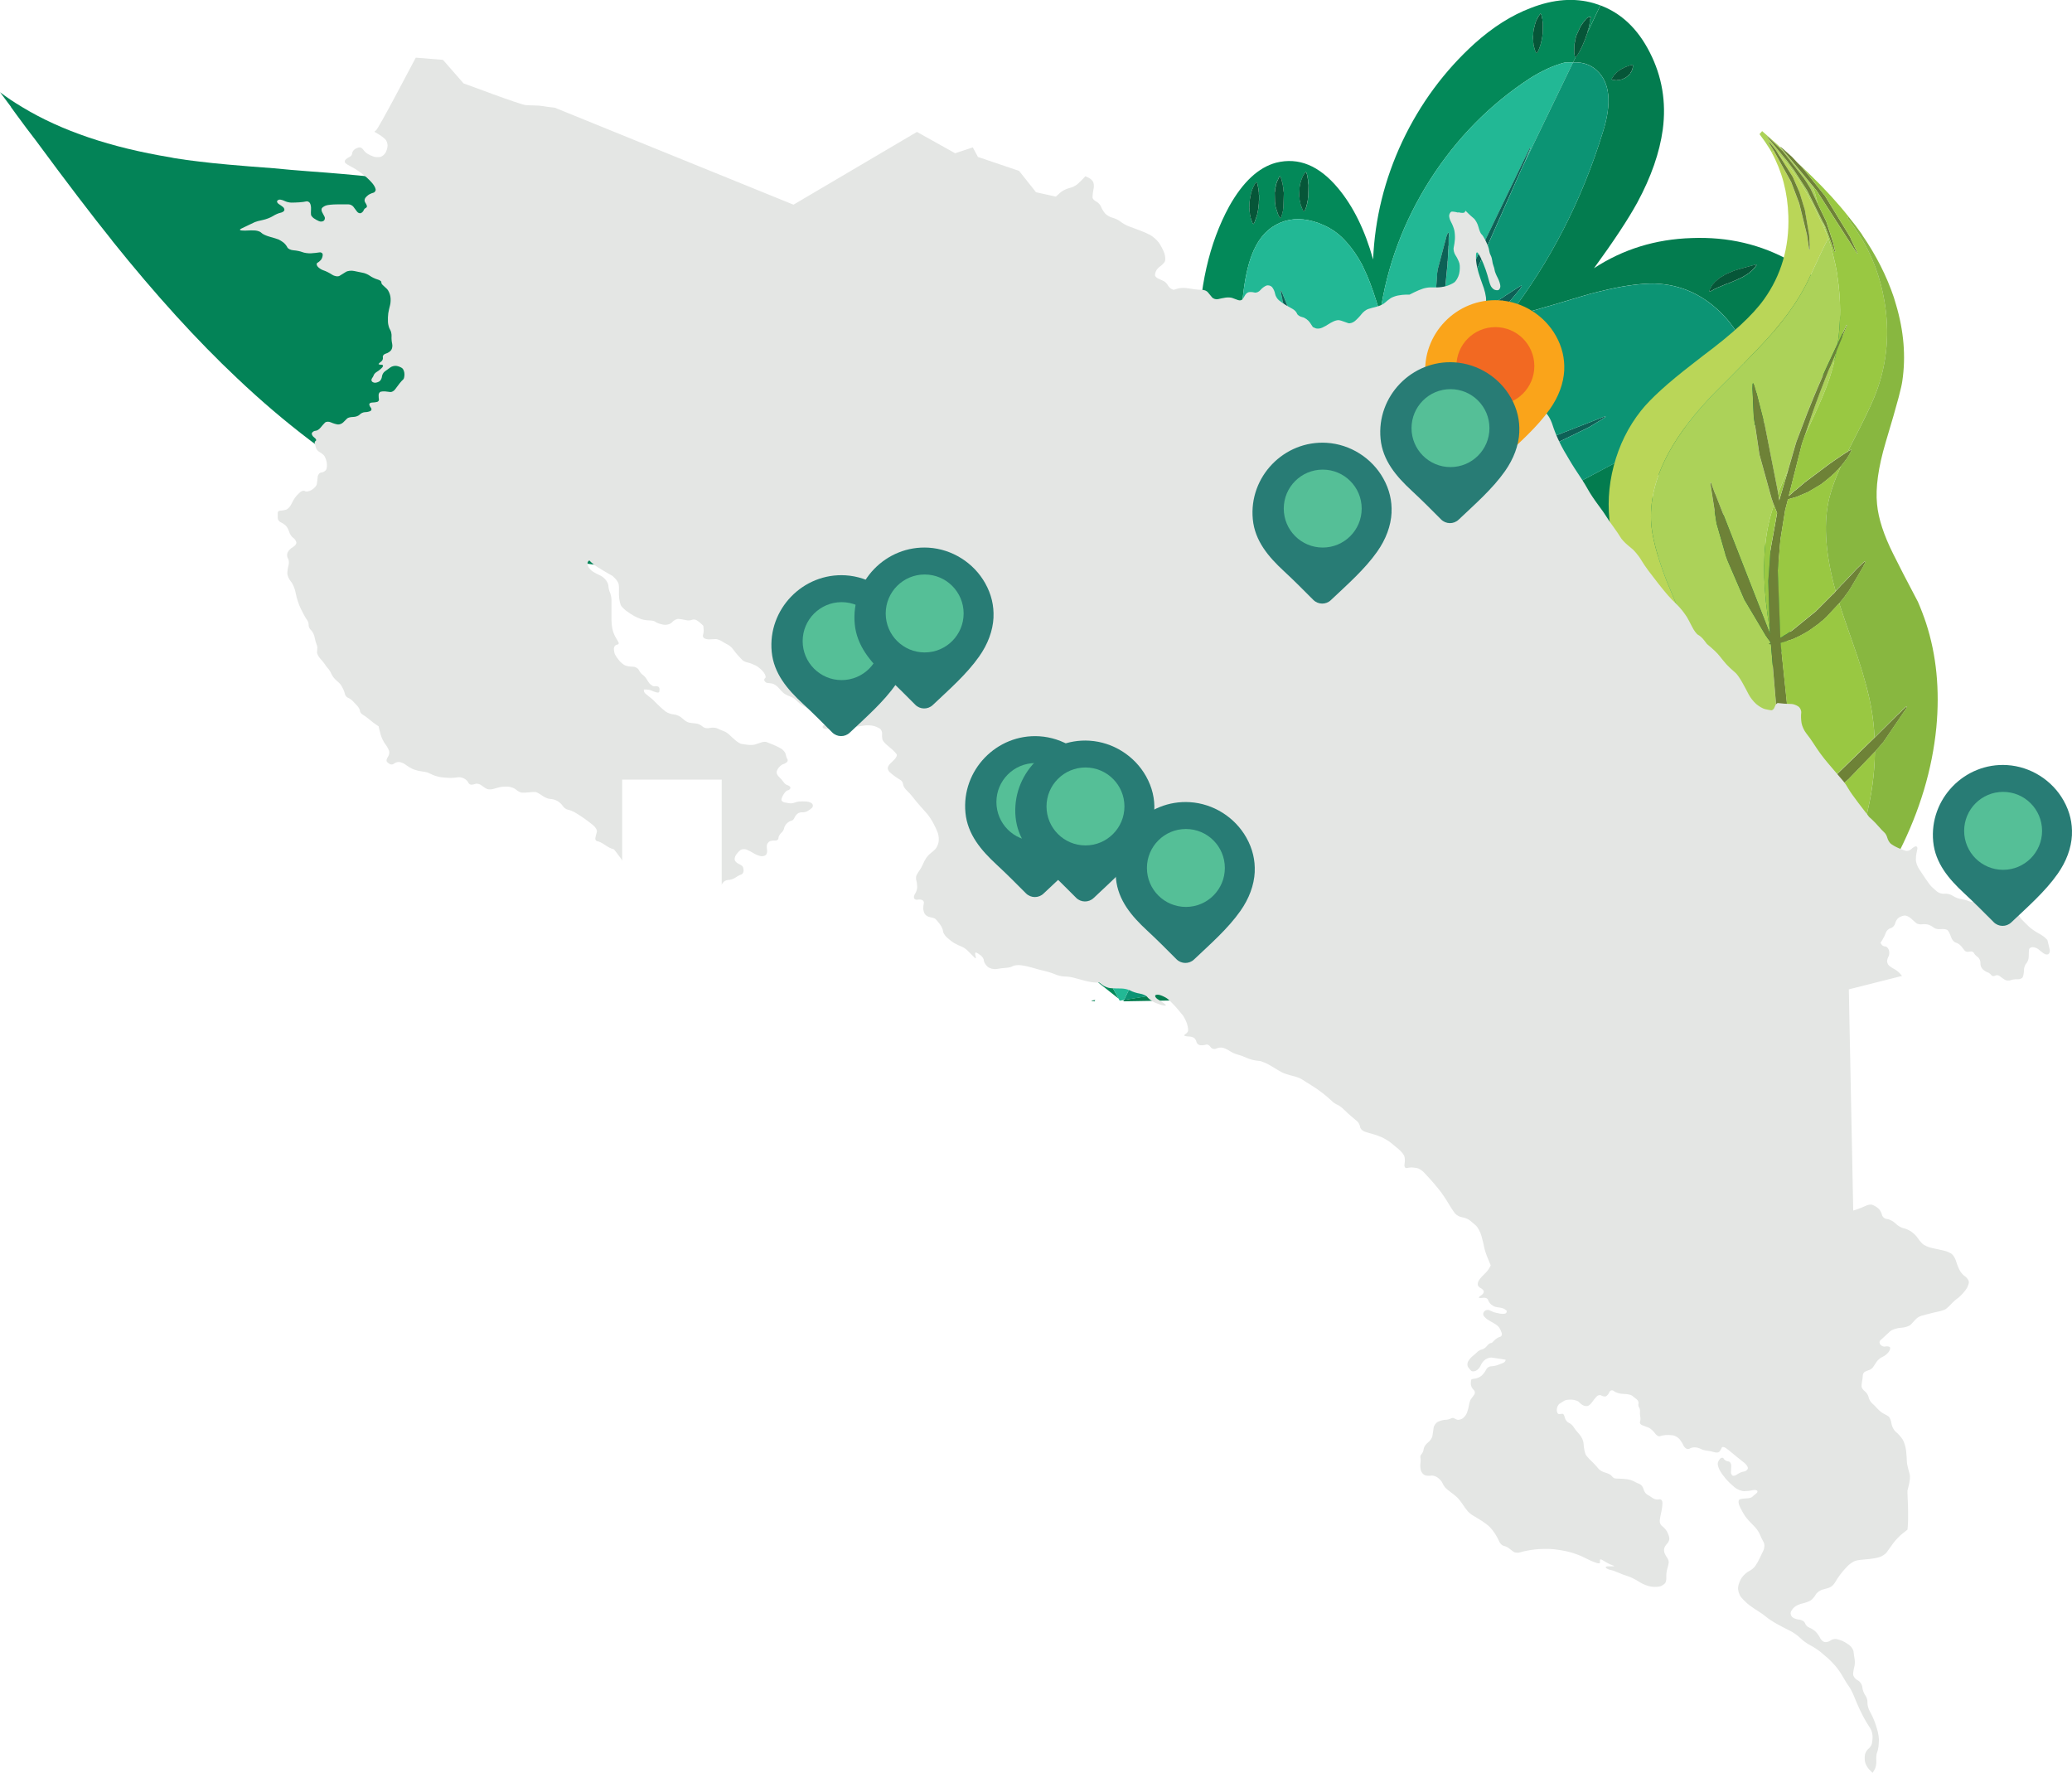 <svg xmlns="http://www.w3.org/2000/svg" xmlns:xlink="http://www.w3.org/1999/xlink" id="Layer_2" data-name="Layer 2" viewBox="0 0 822.08 703.44"><defs><style> .cls-1 { filter: url(#drop-shadow-9); } .cls-2 { filter: url(#drop-shadow-2); } .cls-3 { fill: #f26922; } .cls-4 { filter: url(#drop-shadow-6); } .cls-5 { fill: #55bf97; } .cls-6 { filter: url(#drop-shadow-5); } .cls-7 { fill: #fff; } .cls-8 { fill: #bad658; } .cls-9 { filter: url(#drop-shadow-8); } .cls-10 { fill: #88b740; } .cls-11 { filter: url(#drop-shadow-4); } .cls-12 { filter: url(#drop-shadow-7); } .cls-13 { fill: #acd259; } .cls-14 { filter: url(#drop-shadow-1); } .cls-15 { fill: #22b895; } .cls-16 { fill: #faa41a; } .cls-17 { fill: #0c9474; } .cls-18 { fill: #038357; } .cls-19 { fill: #065638; } .cls-20 { fill: #99c842; } .cls-21 { filter: url(#drop-shadow-3); } .cls-22 { fill: #287c75; } .cls-23 { fill: #0d6156; } .cls-24 { fill: #6e8237; } .cls-25 { fill: #037c4f; } .cls-26 { fill: #e4e6e4; } .cls-27 { fill: #038959; } </style><filter id="drop-shadow-1" x="753.19" y="291.47" width="82.8" height="91.44" filterUnits="userSpaceOnUse"><feGaussianBlur stdDeviation="4.53"></feGaussianBlur></filter><filter id="drop-shadow-2" x="551.59" y="107.15" width="83.04" height="91.44" filterUnits="userSpaceOnUse"><feGaussianBlur stdDeviation="4.53"></feGaussianBlur></filter><filter id="drop-shadow-3" x="483.19" y="163.79" width="82.8" height="91.44" filterUnits="userSpaceOnUse"><feGaussianBlur stdDeviation="4.53"></feGaussianBlur></filter><filter id="drop-shadow-4" x="292.39" y="216.35" width="82.8" height="91.44" filterUnits="userSpaceOnUse"><feGaussianBlur stdDeviation="4.53"></feGaussianBlur></filter><filter id="drop-shadow-5" x="369.19" y="280.19" width="82.8" height="91.44" filterUnits="userSpaceOnUse"><feGaussianBlur stdDeviation="4.53"></feGaussianBlur></filter><filter id="drop-shadow-6" x="428.95" y="306.35" width="82.8" height="91.44" filterUnits="userSpaceOnUse"><feGaussianBlur stdDeviation="4.53"></feGaussianBlur></filter><filter id="drop-shadow-7" x="533.83" y="131.87" width="82.8" height="91.44" filterUnits="userSpaceOnUse"><feGaussianBlur stdDeviation="4.53"></feGaussianBlur></filter><filter id="drop-shadow-8" x="325.27" y="205.31" width="82.8" height="91.44" filterUnits="userSpaceOnUse"><feGaussianBlur stdDeviation="4.53"></feGaussianBlur></filter><filter id="drop-shadow-9" x="389.11" y="281.87" width="82.8" height="91.44" filterUnits="userSpaceOnUse"><feGaussianBlur stdDeviation="4.53"></feGaussianBlur></filter></defs><g id="Capa_1" data-name="Capa 1"><g><g id="Layer9_0_FILL" data-name="Layer9 0 FILL"><path class="cls-25" d="M433.79,397.18c.19-.06.44-.22.75-.47-.37.06-.78.12-1.21.19-.12,0-.22.03-.28.09h-.19c.31.06.62.13.93.19M641.02,374.67c14.26-7.97,21.86-17.29,22.8-27.94,1.12-10.28-3.71-19.18-14.48-26.72-8.35-5.79-19.37-10.34-33.07-13.64,3.8-2.43,8.5-4.73,14.11-6.91,4.24-1.68,9-3.33,14.3-4.95,16.38-4.98,26.25-8.16,29.62-9.53,10.59-4.3,19.28-10.15,26.07-17.57,7.78-8.47,11.46-17.53,11.02-27.19-.37-7.6-3.15-14.67-8.32-21.21-4.05-5.04-8.97-9.19-14.76-12.43-1.18-.69-2.37-1.31-3.55-1.87-6.29-2.99-13.7-5.23-22.24-6.73-3.61-.62-8.35-1.15-14.2-1.59-2.8-.25-5.82-.5-9.06-.75,25.91-8.97,50.42-21.55,73.53-37.75,4.92-3.61,8.66-6.85,11.21-9.72,3.68-3.99,5.92-8.13,6.73-12.43,1.18-6.23-.37-12.39-4.67-18.5-3.8-5.48-8.94-10-15.42-13.55-11.9-6.73-25.04-9.81-39.43-9.25-14.33.44-27.25,4.42-38.77,11.96,7.85-10.78,13.58-19.47,17.19-26.07,5.48-10.15,8.84-19.81,10.09-28.96,1.43-10.84-.28-21.02-5.14-30.55-4.73-9.34-11.27-15.57-19.62-18.69l-5.04,10.65-.75,1.96v.19l-1.12,2.71-.19.37-.09.28-1.12,2.24-.09.09v.09l-.19.19-.47.84-.19.19-.09.28-.47.47-1.03,2.06h.37c3.61-.12,6.63.93,9.06,3.18,5.23,4.8,6.04,12.93,2.43,24.39-8.35,27.16-20.93,51.64-37.75,73.44,3.74-.69,13.42-3.39,29.06-8.13,2.62-.81,5.14-1.49,7.57-2.06h.09c8.41-2.12,15.6-3.15,21.58-3.08,10.53.37,19.62,4.58,27.28,12.61,8.03,8.35,10.09,16.91,6.17,25.69-1.74,3.8-4.64,7.29-8.69,10.46-2.8,2.12-6.82,4.55-12.05,7.29-13.2,6.98-24.76,13.11-34.66,18.41-10.09,5.36-18.47,9.81-25.13,13.36,15.39,2.87,27.78,6.98,37.19,12.33,3.61,2.06,6.76,4.27,9.44,6.63,6.6,5.92,10.4,12.89,11.4,20.93,1.06,9.03-1.84,17.78-8.69,26.25-5.98,7.41-13.86,13.39-23.64,17.94-1.49.68-4.55,1.9-9.16,3.64-4.55,1.74-10.65,3.99-18.31,6.73-11.34,4.05-20.09,8.22-26.25,12.52,12.21,3.36,22.02,7.79,29.43,13.27,9.59,7.1,13.89,15.26,12.89,24.48-.93,8.78-6.23,15.82-15.88,21.11-7.23,3.99-16.79,6.91-28.68,8.78-13.14,2.12-25.35,4.11-36.62,5.98-19,3.11-51.2,8.38-96.61,15.79l-.28.56,48.58-.84c11.34-.31,28.34-.53,51.01-.66,19.74-.56,36.31-2.12,49.71-4.67,17.44-3.24,32.79-8.72,46.06-16.44M668.12,268.62l.09-.19.28-.19.28-.09.19-.09h.28l1.03-.37,3.18-.75.93-.09.19-.09h.28l.47-.09,1.03-.09h.47l.56-.09c.93,0,1.62-.03,2.06-.09h2.15l.47.09,2.24.09.28.09.93.09h.37l1.31.28h.37l2.15.56.19.09h.28l.28.19.37.19-.09.19-.28.19-.28.09h-.19l-.28.09-1.12.28-.65.28h-.37l-2.05.47-.93.09-.19.09-1.78.09-.47.09h-.56c-.44.06-1.12.09-2.06.09l-4.86-.09-.28-.09-.84-.09h-.47l-3.83-.75-.37-.19-.37-.09-.37-.19M682.88,247.6l-.47-.09-2.06-.09-.28-.09h-.19l-.93-.09-1.78-.37h-.37l-2.15-.65h-.28l-.19-.09-.28-.09-.28-.19-.09-.09c0-.13.06-.19.19-.19l.56-.28h.19l.19-.09,1.78-.47h.37l1.21-.28h.47l.47-.09.93-.09.19-.09h.28l.47-.09,2.06-.09.47-.09,7.66.19.47.09h.37l3.46.66h.19l.19.09.37.09.37.19-.09.19-.28.19-.28.09-.19.09-5.42,1.4h-.19l-.28.09h-.47l-2.05.28-4.3.09M668.68,227.33c-.19-.19-.19-.28,0-.28l.65-.66.28-.09,1.4-1.12,5.7-2.99,7.1-2.43,1.68-.37v.09l.47-.19.56-.09.19-.09,2.15-.75.75-.37h.19l.09.28-.28.56-.19.28-.19.19-.19.28-1.21,1.31-.28.19-.47.47-.56.28v.09l-1.59.84-.28.09-.19.19-1.12.47-.47.28-4.86,1.87-5.61,1.4-.66.09h-.56l-1.22.19h-1.31M695.49,151.55l.09-.19.28-.09.19-.19h.19l.19-.09,3.36-1.03.75-.09.19-.09h.19l1.22-.19.37-.09h.47l.37-.09h.47l1.68-.19h4.02l.37.09h.28l.75.09h.56l.56.19.93.09.19.09h.19l.28.09.19.09h.09c.19.19.19.28,0,.28l-.19.19-.28.09-.09.09-1.03.56-.56.19-.28.19-.93.37-1.49.37-.19.09h-.19l-2.06.47h-.37l-.28.09-4.86.09-.19-.09h-.19l-.84-.09h-.37l-1.03-.28h-.28l-1.78-.56-.19-.09h-.19l-.19-.19-.37-.19M706.52,126.89h.28l.84-.28,2.62-.56.28-.09h.28l.47-.09h.28l2.71-.65h.37l1.49-.37.28-.09h.19l.56-.19h.19l.09.28-.19.28-1.49,1.4-.37.28-.28.28-1.96,1.21-.65.28-.09.09h-.09l-.09.09-.75.28-.19.09-.56.19-1.5.65-5.51,1.59-2.15.37-.19.09h-.28l-1.5.28h-.47l-.93.09-.37.09-3.27.09-.28-.09-.19-.09.09-.19.56-.38.19-.19,3.46-1.87,1.87-.75.19-.09,6.07-2.05M678.49,115.68h-.19l-.09-.28.09-.19.09-.37.93-1.68.19-.28.56-.56.28-.37,1.68-1.49.19-.09.19-.19,1.78-1.03.37-.28,3.74-1.59.47-.09,1.4-.47.47-.09.19-.09.65-.19h.19l.19-.09,4.11-1.12.19-.09h.28l.19-.09h.19l.09.28-.19.19-.19.28-.09.19-1.4,1.5-.28.19-.93.84-.37.19-.37.28-.19.09v.09h-.09l-.56.28-.19.19-1.4.75-.93.37-.65.37-.28.09-3.08,1.31-.47.09-2.8,1.21-.28.09-.37.19-.37.09-.56.37-.56.19-1.31.75-.28.09-.19.19M643.92,31.31l-.75.28h-.19l-.09.09h-.19l-.37.09h-.47l-.37.09h-.37l-.37-.09h-.56l-.09-.09h-.28l-.19-.09c-.25,0-.28-.09-.09-.28v-.19l.19-.19v-.09l.37-.47.19-.37.09-.09.09-.19.28-.28.19-.09.09-.19.47-.47.19-.09.28-.28.19-.09.19-.19c.19-.06.4-.22.65-.47l2.15-1.12h.19l.19-.09.37-.09.19-.09.09-.09.84-.19.19-.09h.19l.19-.09h.09c.12,0,.19.09.19.28v.56l-.19.93-.19.37-.09.37-.56.75v.19l-.93.93-.84.66-1.12.56Z"></path><path class="cls-27" d="M434.54,396.72c-.31.25-.56.41-.75.47l.47.09.28-.56M393.8,350.75c10.34,12.33,27,27.47,49.99,45.41-7.29-13.45-21.71-39.9-43.26-79.32-2.31-4.3-3.8-7.97-4.49-11.02-1.06-4.24-.75-7.82.93-10.75,2.37-4.24,6.48-6.23,12.33-5.98,5.36.19,10.25,1.96,14.67,5.33.06.06.19.16.37.28,1.12.93,4.92,4.27,11.4,10,4.61,4.05,8.88,6.7,12.8,7.94-7.1-13.45-12.21-27.59-15.32-42.42-3.11-15.07-4.08-30.09-2.9-45.04.06-1.25.19-2.46.37-3.64,1.37-11.96,5.36-20.15,11.96-24.57,7.29-4.86,15.85-4.58,25.69.84,7.79,4.24,15.39,10.93,22.8,20.09-.62-8.47-1.03-16.94-1.21-25.41-.62-25.04.44-49.92,3.18-74.65.75-6.85,1.9-12.33,3.46-16.44,2.18-5.86,5.42-9.94,9.72-12.24,4.42-2.43,9.37-2.87,14.86-1.31,1.37.37,2.65.84,3.83,1.4,3.61,1.56,6.73,3.86,9.34,6.91,2.24,2.49,4.3,5.48,6.17,8.97.62,1.37,1.28,2.8,1.96,4.3,1.43,3.3,3.15,8.28,5.14,14.95,2.68-18.81,9.28-36.5,19.81-53.07,10.53-16.44,23.7-29.84,39.52-40.18,4.92-3.12,9.59-5.23,14.01-6.35h3.18l1.03-2.06-.19-.19-.19-.47v-.28l-.09-.19-.09-1.03.09-3.18.09-.19.28-1.4v-.28l.09-.19.09-.47.28-.93,1.59-3.46.84-1.21.09-.19.19-.19.56-.75v.09l.09-.09.09-.19.09-.09.09-.19.19-.09.09-.19.28-.19.19-.19.19-.09.28-.09h.19l.19-.09h.19l.19.09h.09c.12.12.12.22,0,.28l-.09.09-.09.19-.09.09v.09l-.09.19-.09.09v1.12l-.19.94-.09.28v.19l-.19.93-.19.37-.19.93v.19l5.04-10.65c-.87-.31-1.71-.59-2.52-.84-7.72-2.24-16.07-1.62-25.04,1.87-7.6,2.87-15.04,7.57-22.33,14.11-12.02,10.9-21.58,23.86-28.68,38.87-7.04,15.01-10.9,30.61-11.58,46.81-3.24-11.65-7.88-21.09-13.92-28.31-7.48-8.97-15.67-12.33-24.57-10.09-6.98,1.87-13.17,7.63-18.59,17.28-8.03,14.7-12.08,32.61-12.15,53.72-.06,13.7,1.93,32.67,5.98,56.9-4.61-8.97-12.46-14.61-23.55-16.91-10.84-2.37-20.65-.78-29.43,4.76-5.23,3.24-9.65,7.48-13.27,12.71-2.18,3.05-4.05,6.48-5.61,10.28-3.99,9.53-5.51,19.56-4.58,30.08,1.56,17.32,9.65,35.72,24.29,55.22-8.22-9.16-16.66-15.6-25.32-19.34-10.65-4.73-19.34-3.96-26.07,2.33-5.36,5.11-7.85,12.71-7.47,22.8.19,19,7.94,37.78,23.26,56.34M387.64,300.2l-.09-.09-.19-.09-2.99-1.96-.56-.47-.19-.09-.09-.19-.28-.19-.93-.84-.37-.28-1.78-1.68-.19-.09-.75-.75-.28-.37-.93-.93-.09-.19-.56-.56-.19-.28-.28-.28-.37-.56-.19-.19-1.12-1.5-.09-.19-.09-.09-.09-.28-.19-.19v-.09c0-.12.09-.19.28-.19h.19l.28.09h.19l.19.09,2.71,1.03.28.19.37.19,2.43,1.59.28.28,1.4,1.12.75.84.19.09.28.37.28.28,1.03,1.4.28.28,1.31,2.24.09.28.47,1.03.09.37.19.37v.28l.09.19v.19l-.28.09-.19-.09-.28-.19M388.66,286l-.19-.28-.28-.28-1.87-2.9-.09-.37-.84-1.96-.28-1.21-.19-.56-.09-2.24c.12-.06.22-.06.28,0l.37.19.84.84.37.28,1.03,1.03.19.28.47.47.09.19.09.09,2.8,4.11.19.37.37.56.56,1.22.09.28.19.28.56,1.59.19.75.09.19v.19l.09.19v.37l-.28.09-.56-.28-.09-.09-.75-.47-.47-.19-.19-.19-.75-.56-.93-.94-.19-.09-.84-.93M397.45,280.77l-.28-.37-2.52-5.04v-.19l-.09-.19-.28-.75-.19-.37-.09-.37-.37-.93-.19-.94-.19-.47-.09-.47-.09-.19v-.19l-.09-.28v-.37l.28-.09.19.19.28.19.09.09.19.09,2.24,2.06.19.28.84.93.09.19.19.19.75,1.03.19.37.56.75,1.78,3.74,1.12,3.92v.28l.19.93v1.03l.09.19v.19l-.09.28v.37c-.19.19-.28.19-.28,0l-.37-.37-.19-.09-.09-.19-1.77-2.34-.28-.28-.65-1.03-.09-.09-.93-1.68M430.43,205v.09c-.19.19-.28.19-.28,0l-.47-.47-.09-.19-.93-1.21-.19-.19-.19-.28-.28-.66-.37-.56-.37-.75-.09-.09-.09-.19-.09-.37-.37-.75-.09-.37-1.03-3.08v-.19l-.56-2.43v-.37l-.09-.75v-.37l-.09-.37.09-2.99.09-.19v-.28l.09-.19v-.09c.19-.19.28-.19.28,0l.37.37.09.19.09.09.47.84.37.47.09.28.19.28.28.56.19.28.65,1.4.09.37.37.75.09.37.19.37.84,2.62v.19l.56,2.34v.37l.09.75.09.37v.37l.09.65v2.8l-.09.19M436.03,193.78l-.19-.09-.09-.19-.28-.37-.09-.19-.09-.28-.28-.37-.09-.09v-.19l-.84-2.24-.19-1.03v-.56l-.09-.47v-1.03l.09-.28v-.65l.09-.19v-.19l.09-.47.19-.56.09-.19v-.09l.09-.19.09-.09v-.09c.13-.06.22-.06.28,0l.19.09.09.19.19.19.37.47.28.28.19.37.28.37.09.19.19.19.19.47.09.09v.09l.37.94.56,2.34.09.28v.75l.09.28v1.03l-.09.19v.65l-.09.19-.09.37-.09.66-.09.09v.19l-.09.09-.09.19v.09c-.06.13-.16.13-.28,0l-.19-.09-.75-.75-.19-.37M450.05,189.39l-.28-.37-.37-.37-.28-.47-.19-.19-.47-.75-.09-.09-.09-.19-.66-1.03-.09-.37-.65-1.12-.37-1.22-.19-.37-.28-.94v-.28l-.09-.09v-.19l-.19-.56v-.28l-.09-.28-.09-.56v-.93l-.09-.75v-.28l.09-.28v-.28c.12-.06.22-.06.28,0l.38.19,1.87,1.78.19.28.19.19.37.65.09.09.56.84.09.28.19.28,1.21,3.08.28.93v.19l.09.09.09.65v.28l.09.28v.84l.09.19-.09.47v1.31l-.09.19v.09c-.06.12-.15.12-.28,0l-.19-.09-.19-.19h-.09l-.09-.19-.56-.47M497.79,88.02l-.09.19v.09l-.19.28-.09.19-.09.09c-.12,0-.19-.06-.19-.19l-.09-.09-.19-.28v-.09l-.09-.19-.56-1.59v-.28l-.28-.94v-.37l-.09-.65v-.19l-.09-.19v-1.12l-.09-.37.09-.37v-1.59l.19-1.49.09-.37v-.37l.28-1.12v-.19l.09-.19.37-1.31.28-.56.09-.28.75-1.49.09-.09.19-.37.28-.28.19.19.28.56v.19l.28,1.31.09.28v.28l.09.66v.28l.09.37v.84l.09.19v1.78l-.09.75v.75l-.19,1.5v.37l-.09.37-.09.75-.09.37v.09l-.09.19-.09.65-.09.37-.94,2.71M516.48,82.41l-.19-.56-.09-.19-.09-.28-.37-1.87-.09-.09v-.56l-.09-.65-.09-.37.19-3.74.09-.28.09-.75.09-.37v-.09l.09-.19.56-1.78.19-.28.28-.75.47-.65.09-.19.09-.09.09-.19.28-.28.19.19.19.37v.19l.09.09.28,1.31v.28l.09.28.09.56v.56l.19,1.31-.09,4.49-.09.37-.09.65v.56l-.09.09-.09.65-.09.28v.28l-.28.84v.28l-.47,1.21-.09.19-.09.09-.09.28-.09.09v.09c-.19.12-.28.12-.28,0l-.19-.19-.19-.37v-.09l-.37-.75M507.04,84.94l-.94-2.9v-.19l-.09-.19v-.37l-.09-.75-.09-.37-.09-3.83.09-.37.09-.75v-.38l.09-.19v-.19l.19-.65v-.37l.47-1.5.28-.47.56-1.31.28-.28.19.19.28.56v.09l.28.84.09.56.09.19.09.28.09.65.09.28v.37l.19.65v.66l.09.75.09.37-.19,6.17-.09.37v.28l-.09.56-.19.56-.09.56-.28.84v.09l-.28.56v.09c-.19.19-.28.19-.28,0l-.19-.19-.65-1.31M609.16,20.28l-.28-.75-.09-.47-.19-.56-.19-.94v-.28l-.09-.65v-.65l-.09-.75v-.75l.09-.65v-.75l.19-1.49.47-1.68v-.19l.09-.19.37-1.22.28-.56.09-.28.19-.19.19-.47.47-.65.09-.19.09-.09.09-.19.28-.28.19.19.19.37v.19l.09.09.09.84.19.47v.56l.09.56v.28l.09.37-.09,4.11-.19,1.4-.09.28v.37l-.28,1.03v.28l-.75,2.33-.56,1.22v.09l-.19.37-.19.19c-.19.13-.28.09-.28-.09l-.09-.09-.09-.28-.09-.09-.09-.19Z"></path><path class="cls-19" d="M626.63,20.56l1.12-2.24.09-.28.19-.37,1.12-2.71v-.19l.75-1.96v-.19l.19-.93.19-.37.19-.93v-.19l.09-.28.19-.94v-1.12l.09-.09.09-.19v-.09l.09-.09.09-.19.09-.09c.12-.06.12-.16,0-.28h-.09l-.19-.09h-.19l-.19.09h-.19l-.28.09-.19.09-.19.19-.28.19-.09.19-.19.09-.09.19-.09.09-.09.19-.09.09v-.09l-.56.75-.19.19-.09.19-.84,1.21-1.59,3.46-.28.93-.09.47-.09.19v.28l-.28,1.4-.09.19-.09,3.18.09,1.03.09.19v.28l.19.47.19.19.47-.47.09-.28.19-.19.47-.84.19-.19v-.09l.09-.09M608.88,19.54l.28.75.09.19.09.09.09.28.09.09c0,.19.09.22.28.09l.19-.19.19-.37v-.09l.56-1.22.75-2.33v-.28l.28-1.03v-.37l.09-.28.19-1.4.09-4.11-.09-.37v-.28l-.09-.56v-.56l-.19-.47-.09-.84-.09-.09v-.19l-.19-.37-.19-.19-.28.28-.09.19-.09.09-.09.19-.47.65-.19.47-.19.19-.09.28-.28.56-.37,1.22-.09.19v.19l-.47,1.68-.19,1.49v.75l-.09.65v.75l.09.75v.65l.09.65v.28l.19.94.19.56.09.47M506.11,82.04l.94,2.9.65,1.31.19.19c0,.19.09.19.28,0v-.09l.28-.56v-.09l.28-.84.09-.56.19-.56.09-.56v-.28l.09-.37.19-6.17-.09-.37-.09-.75v-.66l-.19-.65v-.37l-.09-.28-.09-.65-.09-.28-.09-.19-.09-.56-.28-.84v-.09l-.28-.56-.19-.19-.28.28-.56,1.31-.28.47-.47,1.5v.37l-.19.65v.19l-.09.19v.38l-.09.75-.09.37.09,3.83.09.37.09.75v.37l.09.19v.19M516.29,81.85l.19.56.37.75v.09l.19.37.19.19c0,.12.09.12.28,0v-.09l.09-.09.09-.28.09-.09.09-.19.47-1.21v-.28l.28-.84v-.28l.09-.28.09-.65.09-.09v-.56l.09-.65.09-.37.09-4.49-.19-1.31v-.56l-.09-.56-.09-.28v-.28l-.28-1.31-.09-.09v-.19l-.19-.37-.19-.19-.28.28-.09.19-.09.09-.09.19-.47.65-.28.75-.19.28-.56,1.78-.09.19v.09l-.09.37-.09.75-.09.28-.19,3.74.09.37.09.65v.56l.09.09.37,1.87.09.28.09.19M497.7,88.21l.09-.19.94-2.71.09-.37.09-.65.09-.19v-.09l.09-.37.09-.75.09-.37v-.37l.19-1.5v-.75l.09-.75v-1.78l-.09-.19v-.84l-.09-.37v-.28l-.09-.66v-.28l-.09-.28-.28-1.31v-.19l-.28-.56-.19-.19-.28.28-.19.37-.09.09-.75,1.49-.09.28-.28.56-.37,1.31-.09.19v.19l-.28,1.12v.37l-.09.37-.19,1.49v1.59l-.09.37.09.37v1.12l.09.19v.19l.09.65v.37l.28.94v.28l.56,1.59.09.19v.09l.19.28.09.09c0,.12.06.19.19.19l.09-.09.09-.19.19-.28v-.09M449.77,189.02l.28.37.56.47.09.19h.09l.19.19.19.09c.13.12.22.12.28,0v-.09l.09-.19v-1.31l.09-.47-.09-.19v-.84l-.09-.28v-.28l-.09-.65-.09-.09v-.19l-.28-.93-1.21-3.08-.19-.28-.09-.28-.56-.84-.09-.09-.37-.65-.19-.19-.19-.28-1.87-1.78-.38-.19c-.06-.06-.16-.06-.28,0v.28l-.09.28v.28l.09.75v.93l.09.56.09.28v.28l.19.56v.19l.09.09v.28l.28.94.19.37.37,1.22.65,1.12.09.37.66,1.03.09.19.09.09.47.75.19.19.28.47.37.37M435.85,193.69l.19.09.19.37.75.75.19.09c.13.13.22.13.28,0v-.09l.09-.19.09-.09v-.19l.09-.09.09-.66.09-.37.09-.19v-.65l.09-.19v-1.03l-.09-.28v-.75l-.09-.28-.56-2.34-.37-.94v-.09l-.09-.09-.19-.47-.19-.19-.09-.19-.28-.37-.19-.37-.28-.28-.37-.47-.19-.19-.09-.19-.19-.09c-.06-.06-.16-.06-.28,0v.09l-.09.09-.09.19v.09l-.09.19-.19.56-.09.47v.19l-.09.19v.65l-.09.28v1.03l.09.47v.56l.19,1.03.84,2.24v.19l.09.09.28.37.09.28.09.19.28.37.09.19M430.43,205.09v-.09l.09-.19v-2.8l-.09-.65v-.37l-.09-.37-.09-.75v-.37l-.56-2.34v-.19l-.84-2.62-.19-.37-.09-.37-.37-.75-.09-.37-.65-1.4-.19-.28-.28-.56-.19-.28-.09-.28-.37-.47-.47-.84-.09-.09-.09-.19-.37-.37c0-.19-.09-.19-.28,0v.09l-.09.19v.28l-.09.19-.09,2.99.09.37v.37l.09.75v.37l.56,2.43v.19l1.03,3.08.09.37.37.75.09.37.09.19.09.09.37.75.37.56.28.66.19.28.19.19.93,1.21.09.19.47.47c0,.19.09.19.28,0M397.17,280.39l.28.37.93,1.68.09.09.65,1.03.28.28,1.77,2.34.09.19.19.09.37.37c0,.19.09.19.28,0v-.37l.09-.28v-.19l-.09-.19v-1.03l-.19-.93v-.28l-1.12-3.92-1.78-3.74-.56-.75-.19-.37-.75-1.03-.19-.19-.09-.19-.84-.93-.19-.28-2.24-2.06-.19-.09-.09-.09-.28-.19-.19-.19-.28.09v.37l.09.28v.19l.09.19.09.47.19.47.19.94.37.93.09.37.19.37.28.75.09.19v.19l2.52,5.04M388.48,285.72l.19.28.84.93.19.09.93.94.75.56.19.19.47.19.75.47.09.09.56.28.28-.09v-.37l-.09-.19v-.19l-.09-.19-.19-.75-.56-1.59-.19-.28-.09-.28-.56-1.22-.37-.56-.19-.37-2.8-4.11-.09-.09-.09-.19-.47-.47-.19-.28-1.03-1.03-.37-.28-.84-.84-.37-.19c-.06-.06-.16-.06-.28,0l.09,2.24.19.56.28,1.21.84,1.96.09.37,1.87,2.9.28.28M387.54,300.11l.09.09.28.19.19.09.28-.09v-.19l-.09-.19v-.28l-.19-.37-.09-.37-.47-1.03-.09-.28-1.31-2.24-.28-.28-1.03-1.4-.28-.28-.28-.37-.19-.09-.75-.84-1.4-1.12-.28-.28-2.43-1.59-.37-.19-.28-.19-2.71-1.03-.19-.09h-.19l-.28-.09h-.19c-.19,0-.28.06-.28.19v.09l.19.19.09.28.09.09.09.19,1.12,1.5.19.19.37.56.28.28.19.28.56.56.09.19.93.93.28.37.75.75.19.09,1.78,1.68.37.28.93.84.28.19.09.19.19.09.56.47,2.99,1.96.19.09M643.17,31.59l.75-.28,1.12-.56.84-.66.93-.93v-.19l.56-.75.09-.37.19-.37.19-.93v-.56c0-.19-.06-.28-.19-.28h-.09l-.19.09h-.19l-.19.09-.84.19-.09.09-.19.09-.37.09-.19.09h-.19l-2.15,1.12c-.25.25-.47.4-.65.47l-.19.19-.19.09-.28.28-.19.09-.47.47-.09.19-.19.09-.28.28-.09.19-.09.09-.19.37-.37.47v.09l-.19.19v.19c-.19.19-.15.28.09.28l.19.09h.28l.09.09h.56l.37.09h.37l.37-.09h.47l.37-.09h.19l.09-.09h.19M678.3,115.68h.19l.19-.19.28-.09,1.31-.75.56-.19.56-.37.37-.09.37-.19.28-.09,2.8-1.21.47-.09,3.08-1.31.28-.09.65-.37.93-.37,1.4-.75.19-.19.56-.28h.09v-.09l.19-.09.37-.28.37-.19.93-.84.28-.19,1.4-1.5.09-.19.19-.28.19-.19-.09-.28h-.19l-.19.09h-.28l-.19.09-4.11,1.12-.19.09h-.19l-.65.19-.19.09-.47.09-1.4.47-.47.09-3.74,1.59-.37.28-1.78,1.03-.19.19-.19.09-1.68,1.49-.28.37-.56.56-.19.28-.93,1.68-.09.37-.09.19.09.28M706.8,126.89h-.28l-6.07,2.05-.19.09-1.87.75-3.46,1.87-.19.19-.56.38-.09.19.19.09.28.09,3.27-.09.37-.09.93-.09h.47l1.5-.28h.28l.19-.09,2.15-.37,5.51-1.59,1.5-.65.56-.19.19-.09.75-.28.09-.09h.09l.09-.09.65-.28,1.96-1.21.28-.28.37-.28,1.49-1.4.19-.28-.09-.28h-.19l-.56.19h-.19l-.28.09-1.49.37h-.37l-2.71.65h-.28l-.47.09h-.28l-.28.09-2.62.56-.84.28M695.59,151.37l-.09.19.37.19.19.19h.19l.19.09,1.78.56h.28l1.03.28h.37l.84.09h.19l.19.09,4.86-.09.28-.09h.37l2.06-.47h.19l.19-.09,1.49-.37.93-.37.28-.19.56-.19,1.03-.56.09-.09.28-.09.19-.19c.19,0,.19-.09,0-.28h-.09l-.19-.09-.28-.09h-.19l-.19-.09-.93-.09-.56-.19h-.56l-.75-.09h-.28l-.37-.09h-4.02l-1.68.19h-.47l-.37.09h-.47l-.37.09-1.22.19h-.19l-.19.09-.75.09-3.36,1.03-.19.09h-.19l-.19.19-.28.09M668.68,227.05c-.19,0-.19.09,0,.28h1.31l1.22-.19h.56l.66-.09,5.61-1.4,4.86-1.87.47-.28,1.12-.47.19-.19.28-.09,1.59-.84v-.09l.56-.28.47-.47.28-.19,1.21-1.31.19-.28.19-.19.19-.28.28-.56-.09-.28h-.19l-.75.37-2.15.75-.19.09-.56.09-.47.19v-.09l-1.68.37-7.1,2.43-5.7,2.99-1.4,1.12-.28.09-.65.66M682.41,247.51l.47.09,4.3-.09,2.05-.28h.47l.28-.09h.19l5.42-1.4.19-.09.28-.09.28-.19.09-.19-.37-.19-.37-.09-.19-.09h-.19l-3.46-.66h-.37l-.47-.09-7.66-.19-.47.09-2.06.09-.47.09h-.28l-.19.09-.93.09-.47.09h-.47l-1.21.28h-.37l-1.78.47-.19.09h-.19l-.56.28c-.13,0-.19.06-.19.19l.09.09.28.19.28.09.19.09h.28l2.15.65h.37l1.78.37.93.09h.19l.28.09,2.06.09M668.21,268.44l-.09.19.37.19.37.09.37.19,3.83.75h.47l.84.09.28.09,4.86.09c.93,0,1.62-.03,2.06-.09h.56l.47-.09,1.78-.09.19-.09.93-.09,2.05-.47h.37l.65-.28,1.12-.28.28-.09h.19l.28-.09.28-.19.09-.19-.37-.19-.28-.19h-.28l-.19-.09-2.15-.56h-.37l-1.31-.28h-.37l-.93-.09-.28-.09-2.24-.09-.47-.09h-2.15c-.44.06-1.12.09-2.06.09l-.56.09h-.47l-1.03.09-.47.09h-.28l-.19.09-.93.09-3.18.75-1.03.37h-.28l-.19.09-.28.09-.28.19Z"></path><path class="cls-15" d="M480.41,325.43v.19l14.67-30.09,30.46-68.11,81.38-168.64c0-.19.06-.22.19-.09.19,0,.22.06.09.19l-1.4,3.27c-.37,1.12-.93,2.43-1.68,3.92l-.47,1.03,20.46-42.32h-3.18c-4.42,1.12-9.09,3.24-14.01,6.35-15.82,10.34-28.99,23.73-39.52,40.18-10.53,16.57-17.13,34.26-19.81,53.07-1.99-6.67-3.71-11.65-5.14-14.95-.68-1.49-1.34-2.93-1.96-4.3-1.87-3.49-3.92-6.48-6.17-8.97-2.62-3.05-5.73-5.36-9.34-6.91-1.18-.56-2.46-1.03-3.83-1.4-5.48-1.56-10.43-1.12-14.86,1.31-4.3,2.3-7.54,6.38-9.72,12.24-1.56,4.11-2.71,9.59-3.46,16.44-2.74,24.73-3.8,49.61-3.18,74.65.19,8.47.59,16.94,1.21,25.41-7.41-9.16-15.01-15.85-22.8-20.09-9.84-5.42-18.41-5.7-25.69-.84-6.6,4.42-10.59,12.61-11.96,24.57-.19,1.18-.31,2.4-.37,3.64-1.18,14.95-.22,29.96,2.9,45.04,3.12,14.82,8.22,28.96,15.32,42.42-3.92-1.25-8.19-3.89-12.8-7.94-6.48-5.73-10.28-9.06-11.4-10-.19-.12-.31-.22-.37-.28-4.42-3.36-9.31-5.14-14.67-5.33-5.85-.25-9.97,1.74-12.33,5.98-1.68,2.93-1.99,6.51-.93,10.75.69,3.05,2.18,6.73,4.49,11.02,21.55,39.43,35.97,65.87,43.26,79.32.13.25.28.53.47.84.13-.06.28-.09.47-.09.37-.06.78-.12,1.21-.19l34.48-71.01h-.28l-.56-.56-5.79-7.85c-.75-1.06-1.62-2.52-2.62-4.39-.87-1.43-1.74-3.15-2.62-5.14-1-2.12-1.81-3.99-2.43-5.61l-1.68-4.39-.19-.75-.19-.37v-.19l-.09-.19-1.78-5.98-4.21-20.65c-.12-.68-.28-1.78-.47-3.27l-.28-2.9c-.12-.12-.09-.19.09-.19.12-.12.19-.09.19.09l.56,1.59.28.56,9.16,29.62.09.09v.19l.19.37.93,2.99,7.94,19.43.28.47.19.47,3.27,6.26M499.57,276.19v.19c-.06.06-.13.06-.19,0-.06,0-.09-.03-.09-.09l-.37-.47-.47-.75-.37-.37-3.83-6.26-7.01-15.6-3.83-14.02v-.28l-.47-2.24-1.31-15.6.09-.65.09-.19.19.09.47,1.5.19,1.03,2.8,10.84.09.56,14.02,42.32M540.21,192.57v.19c-.19.19-.28.16-.28-.09l-.56-.75-7.85-12.99-11.12-23.26-5.33-14.48c-.93-2.68-1.65-4.92-2.15-6.73l-4.11-15.32-.09-.84-.19-.65-.37-2.06c-.12-.13-.09-.19.09-.19.13-.12.19-.09.19.09l2.9,7.19c.62,1.31,1.28,2.96,1.96,4.95l26.91,64.94M570.76,130.53l-.09.09c-.13,0-.19-.06-.19-.19l-.37-1.59-.37-3.08v-.66l-.09-.65-.19-5.33.75-10.18v-.47l.28-1.78,3.55-13.36.47-.93.09-.09c.12,0,.19.06.19.19l.09.47v.84l-.09.37v3.08l-.09.56v.75l-.09.66-.19,4.2-.09.37v.84l-.84,8.69-.09.47v.37l-2.06,13.83-.19.84v.37l-.09.28-.09.56-.19.47Z"></path><path class="cls-23" d="M570.67,130.63l.09-.09.19-.47.09-.56.09-.28v-.37l.19-.84,2.06-13.83v-.37l.09-.47.84-8.69v-.84l.09-.37.19-4.2.09-.66v-.75l.09-.56v-3.08l.09-.37v-.84l-.09-.47c0-.13-.06-.19-.19-.19l-.09.09-.47.93-3.55,13.36-.28,1.78v.47l-.75,10.18.19,5.33.09.65v.66l.37,3.08.37,1.59c0,.12.06.19.19.19M540.21,192.76v-.19l-26.91-64.94c-.68-1.99-1.34-3.64-1.96-4.95l-2.9-7.19c0-.19-.06-.22-.19-.09-.19,0-.22.06-.09.19l.37,2.06.19.65.09.84,4.11,15.32c.5,1.81,1.21,4.05,2.15,6.73l5.33,14.48,11.12,23.26,7.85,12.99.56.75c0,.25.09.28.28.09M499.57,276.38v-.19l-14.02-42.32-.09-.56-2.8-10.84-.19-1.03-.47-1.5-.19-.09-.09.19-.09.65,1.31,15.6.47,2.24v.28l3.83,14.02,7.01,15.6,3.83,6.26.37.37.47.75.37.47c0,.06.03.09.09.09.06.06.13.06.19,0M480.41,325.71v-.28l-3.27-6.26-.19-.47-.28-.47-7.94-19.43-.93-2.99-.19-.37v-.19l-.09-.09-9.16-29.62-.28-.56-.56-1.59c0-.19-.06-.22-.19-.09-.19,0-.22.06-.09.19l.28,2.9c.19,1.5.34,2.59.47,3.27l4.21,20.65,1.78,5.98.09.19v.19l.19.37.19.75,1.68,4.39c.62,1.62,1.43,3.49,2.43,5.61.87,1.99,1.74,3.71,2.62,5.14,1,1.87,1.87,3.33,2.62,4.39l5.79,7.85.56.56h.28M476.21,337.48c-.75,1.49-1.31,2.8-1.68,3.92l-1.4,3.27c-.13.13-.09.19.09.19.13.12.19.09.19-.09l32.89-69.05.09-.09,2.24-.28.75-.19.93-.09,16.91-3.64c3.55-.81,6.04-1.43,7.48-1.87l12.05-3.55,18.4-7.19.47-.28.93-.37,3.55-1.78.37-.28.47-.19,2.52-1.31,11.96-7.57,5.7-4.49c.13-.06.13-.15,0-.28h-.28l-24.76,12.43-21.49,8.13-38.03,12.52,40.18-84.65h.84l36.25-4.86,25.69-7.01c2.93-1,5.48-1.96,7.66-2.9l13.27-6.45,5.51-3.36.84-.65c.25,0,.28-.09.09-.28h-.19l-20.56,8.03c-2.99,1.06-5.54,1.87-7.66,2.43l-61.38,14.39,40.17-86.05,16.35-36.9.47-1.03c.75-1.5,1.31-2.8,1.68-3.92l1.4-3.27c.12-.12.09-.19-.09-.19-.13-.13-.19-.09-.19.09l-81.38,168.64-30.46,68.11-18.87,41.95M575.62,130.34l.19.09h1.12l1.96-.37,1.03-.09.56-.19,1.78-.37,1.21-.47c.56-.12,1.46-.44,2.71-.93l1.4-.56.65-.37.75-.28,4.77-2.8.56-.47c.62-.38,1.06-.69,1.31-.94l1.96-1.68.28-.19.56-.47,4.76-5.7.09-.19.47-.75c.06-.06.03-.16-.09-.28h-.19l-.75.47-.19.09-3.46,2.24c-.06.06-.75.5-2.05,1.31-.06.12-.22.25-.47.37l-3.27,2.06-.37.19-.56.47-15.42,8.88-.28.09-.28.19-.37.19-.28.28-.09.19M526.38,327.11l9.44-6.35c2.49-1.99,4.27-3.49,5.32-4.48l3.55-3.27,6.63-7.38,2.62-3.55v-.28h-.28l-13.08,11.3-.28.19-.28.28-17.1,11.3-13.36,6.54-1.68.65c-2.3,1-4.42,1.81-6.35,2.43l-18.03,5.42c-.19,0-.22.06-.09.19,0,.19.06.22.19.09l5.32-.37c.69,0,1.43-.09,2.24-.28l11.31-2.24c1.43-.37,3.64-1.06,6.63-2.05l7.01-2.8c1.06-.44,3.36-1.56,6.91-3.36v-.09h.09l.37-.19.37-.28,2.52-1.4Z"></path><path class="cls-17" d="M623.74,345.05c1-9.22-3.3-17.38-12.89-24.48-7.41-5.48-17.22-9.9-29.43-13.27,6.17-4.3,14.92-8.47,26.25-12.52,7.66-2.74,13.77-4.98,18.31-6.73,4.61-1.74,7.66-2.96,9.16-3.64,9.78-4.55,17.66-10.53,23.64-17.94,6.85-8.47,9.75-17.22,8.69-26.25-1-8.03-4.8-15.01-11.4-20.93-2.68-2.37-5.82-4.58-9.44-6.63-9.41-5.36-21.8-9.47-37.19-12.33,6.67-3.55,15.04-8,25.13-13.36,9.9-5.29,21.46-11.43,34.66-18.41,5.23-2.74,9.25-5.17,12.05-7.29,4.05-3.18,6.95-6.66,8.69-10.46,3.92-8.78,1.87-17.35-6.17-25.69-7.66-8.03-16.75-12.24-27.28-12.61-5.98-.06-13.17.97-21.58,3.08h-.09c-2.43.56-4.95,1.25-7.57,2.06-15.63,4.73-25.32,7.44-29.06,8.13,16.82-21.8,29.4-46.28,37.75-73.44,3.61-11.46,2.8-19.59-2.43-24.39-2.43-2.24-5.45-3.3-9.06-3.18h-.37l-20.46,42.32-16.35,36.9-40.17,86.05,61.38-14.39c2.12-.56,4.67-1.37,7.66-2.43l20.56-8.03h.19c.19.19.16.28-.09.28l-.84.65-5.51,3.36-13.27,6.45c-2.18.93-4.73,1.9-7.66,2.9l-25.69,7.01-36.25,4.86h-.84l-40.18,84.65,38.03-12.52,21.49-8.13,24.76-12.43h.28c.13.13.13.22,0,.28l-5.7,4.49-11.96,7.57-2.52,1.31-.47.19-.37.28-3.55,1.78-.93.37-.47.28-18.4,7.19-12.05,3.55c-1.43.44-3.92,1.06-7.48,1.87l-16.91,3.64-.93.09-.75.19-2.24.28-.09.09-32.89,69.05c0,.19-.06.22-.19.09-.19,0-.22-.06-.09-.19l1.4-3.27c.37-1.12.94-2.43,1.68-3.92l18.87-41.95-14.67,30.09v.09l-34.48,71.01c45.41-7.41,77.61-12.68,96.61-15.79,11.28-1.87,23.48-3.86,36.62-5.98,11.9-1.87,21.46-4.8,28.68-8.78,9.66-5.29,14.95-12.33,15.88-21.11M535.82,320.76l-9.44,6.35-2.52,1.4-.37.28-.37.19h-.09v.09c-3.55,1.81-5.85,2.93-6.91,3.36l-7.01,2.8c-2.99,1-5.2,1.68-6.63,2.05l-11.31,2.24c-.81.19-1.56.28-2.24.28l-5.32.37c-.13.12-.19.09-.19-.09-.12-.12-.09-.19.09-.19l18.03-5.42c1.93-.62,4.05-1.43,6.35-2.43l1.68-.65,13.36-6.54,17.1-11.3.28-.28.28-.19,13.08-11.3h.28v.28l-2.62,3.55-6.63,7.38-3.55,3.27c-1.06,1-2.83,2.49-5.32,4.48M575.81,130.44l-.19-.09.09-.19.28-.28.37-.19.28-.19.28-.09,15.42-8.88.56-.47.37-.19,3.27-2.06c.25-.13.41-.25.47-.37,1.31-.81,1.99-1.25,2.05-1.31l3.46-2.24.19-.09.75-.47h.19c.12.12.16.22.09.28l-.47.75-.09.19-4.76,5.7-.56.47-.28.19-1.96,1.68c-.25.25-.68.56-1.31.94l-.56.47-4.77,2.8-.75.28-.65.37-1.4.56c-1.25.5-2.15.81-2.71.93l-1.21.47-1.78.37-.56.19-1.03.09-1.96.37h-1.12Z"></path></g><path class="cls-18" d="M4.35,42.39v.09c.73,1.05,1.44,2.03,2.15,2.96,2.63,3.61,5.21,7.05,7.74,10.32,12.34,16.74,22.38,29.9,30.12,39.51.07.11.15.22.22.33,17.11,21.34,33.63,39.51,49.57,54.51,18.97,17.97,38.61,32.85,58.93,44.65,7.16,4.15,14.32,7.87,21.49,11.18,15.49,7.2,31.07,12.43,46.74,15.68,23.22,4.68,48.9,5.58,77.05,2.71.7-.08,1.44-.17,2.2-.26h.09c11.22-1.17,23.92-3.18,38.09-6.05l3.13-.64c.47-.06.94-.14,1.4-.25.06,0,.12-.01.18-.02,2.67-.55,5.43-1.12,8.27-1.7,1.86-.4,3.74-.83,5.65-1.3.06,0,.12-.01.18-.02.06,0,.29-.06.69-.17.23-.09.51-.18.86-.28-.12.01-.21,0-.27-.06-.08-.17-.16-.34-.24-.51.2.16.4.34.6.55l.1.08v-.09s-.85-1.06-.85-1.06c-1.16-2.3-2-4.07-2.51-5.32-.45-.78-.87-1.53-1.25-2.26-1-1.91-2.06-3.77-3.16-5.6v-.09c-17.62-30.08-41.14-56.05-70.56-77.89-17.41-12.86-35.61-23.36-54.6-31.52-19.17-8.19-39.16-13.93-59.95-17.23-10.62-1.77-25.11-3.32-43.47-4.65-5.22-.39-10-.8-14.33-1.24-13.92-1.02-23.75-1.91-29.49-2.65-3.38-.37-6.73-.84-10.07-1.39-.42-.07-.88-.16-1.37-.28-23.72-3.9-43.3-10.52-58.75-19.87-.19-.1-.35-.2-.48-.3-3.01-1.78-5.82-3.68-8.44-5.69,1.48,1.96,2.93,3.9,4.35,5.82Z"></path><g id="Layer3_0_FILL" data-name="Layer3 0 FILL"><path class="cls-8" d="M687.01,417.38c-.44-.58-.89-1.13-1.36-1.67l-1.62,2.8c1.49.35,2.96.59,4.39.69-.47-.61-.95-1.22-1.42-1.82M640.29,379.87c5.78,10.51,13.17,19.42,22.18,26.72,6.31,5.11,12.26,8.71,17.84,10.8l.04-.16.15-.17,2.56-4.58c-8.71-11.04-15.34-20.76-19.89-29.14-10.02-18.56-13.54-36.04-10.57-52.45,1.07-5.8,4.98-16.77,11.72-32.92,5.66-13.35,8.27-24.32,7.81-32.9-.36-6.76-3.24-16.5-8.64-29.22-.78-1.87-1.52-3.64-2.21-5.31-3.93-10.18-6.01-18.19-6.22-24.04-.34-8.95,2.11-18.11,7.35-27.51,4.13-7.42,10.14-15.19,18.01-23.31,9.29-9.23,16.15-16.26,20.58-21.08,2.88-3.18,5.45-6.28,7.73-9.31l-.06-.05s.08-.06.16-.06c3.64-4.91,6.56-9.69,8.75-14.32,3.85-8.4,6.47-13.86,7.85-16.39-6.46-15.43-13.21-26.74-20.25-33.94l6.13,9.68,2.58,5.92,2.19,7.18,1.69,9.85.25,4.11-.03.38.03,1.12c.01.14-.04.2-.15.17-.1.04-.16,0-.17-.15l-.04-.53-.75-5.04-3.07-12.53-3.2-8.45-6.8-12.26-.93.5c4.13,7.49,6.34,15.88,6.63,25.19.39,12.52-2.84,23.55-9.67,33.09-4.4,6.19-12.47,13.64-24.19,22.37-1.45,1.14-2.87,2.25-4.26,3.32-9.74,7.51-16.52,13.67-20.35,18.49-5.07,6.41-8.67,13.72-10.82,21.92-2.12,8.09-2.56,16.2-1.31,24.33.51,3.57,2.14,9.6,4.87,18.08.7,2.2,1.48,4.57,2.35,7.12,3.48,10.32,5.19,18.76,5.14,25.3-.09,7.51-2.45,16.46-7.08,26.84-7.27,16.69-11.03,25.33-11.28,25.92-3.74,10.89-4.88,22.32-3.42,34.29,1.39,11.58,4.98,22.63,10.75,33.14Z"></path><path class="cls-13" d="M714.24,65.53l-1.03-.89,1.56,1.55c-.16-.2-.34-.42-.53-.66M726.01,149.58c1.1-3.44,1.99-6.9,2.66-10.38l-2.64,6.31c-2.9,7.22-5.29,13.54-7.18,18.97l-2.77,8.19c5.12-10.56,8.43-18.26,9.93-23.09M721.09,80.63c-.47-2.54-1.17-4.9-2.08-7.08l-12.24-14.75-.23-.2c0-.07-.06-.12-.17-.15-.46-.47-.96-.93-1.5-1.39-1.8-1.62-3.67-3.27-5.62-4.95l-.11-.1-1.04,1.2c1.5,1.96,2.9,4,4.2,6.12.21.38.41.76.62,1.13l.93-.5-2.07-3.38.04-.16c.1-.11.15-.1.16.04l.4.35,2.3,2.89.49.82c7.04,7.2,13.78,18.51,20.25,33.94-.36-.97-.72-1.95-1.07-2.92-.09-.28-.16-.54-.22-.79-.33-1.01-.64-1.92-.95-2.72l-6.17-12.41-5.26-8.13c-1.27-1.77-2.17-2.97-2.68-3.61l-7.88-9.5.04-.16c.1-.11.15-.1.16.04l6,5.78,8.29,10.65c.64.88,1.53,2.28,2.67,4.2l2.73,5.75M692.82,392.24l.17-.55,2.59-6.36c1.35-3.56,2.4-6.48,3.16-8.75,1.28-3.95,2.19-6.93,2.72-8.94,1.02-3.65,1.79-6.71,2.33-9.18.61-2.87,1.2-5.99,1.78-9.35.65-3.77,1.08-6.89,1.29-9.37l.74-9.54c.01-.32.02-.64.04-.97l-.12-.21-.23-.2v-.11s-1.16-1.09-1.16-1.09l-.24-.3-.34-.3-8.06-9.64-10.29-15.97-4.83-9.56-3.81-9.48-1.14-3.88.04-.16c.1-.11.15-.1.16.04l15.58,24.42,14.46,24.56c.07-2.01.06-4.24-.01-6.7l-.33-9.57-4.69-55.57-.53.04-.11-.1c-.15-.13-.12-.21.09-.22l.52-.25-.42-.56-.19-.36-.71-.91-.24-.41-.29-.35-8.63-14.53-6.79-15.74-.22-.79-.33-.78-3.54-12.34-.13-.31-2.54-16.27.1-.11c.13-.15.21-.12.22.09l1.47,3.97.19.36,21.74,55.6-.13-1.71c-.34-2.16-.62-4.1-.86-5.83-1.92-13.97-1.81-25.95.35-35.94.5-2.36,1.23-4.93,2.16-7.72l-.53-1.36-.07-.26-.06-.05.05-.06-.06-.05v-.11s-.2-.47-.2-.47l-4.9-17.7-2.22-14.9-.51-11.22.07-1.94.1-.11c.14-.01.22.02.22.09l.47,1.31.09.48.56,1.78.13.31,2.94,11.52.2.57,5.41,27.53c1.11-2.91,2.43-6.02,3.97-9.35l3.16-10.95.1-.11v-.11s4.3-11.36,4.3-11.36c1.9-4.75,3.29-8.14,4.18-10.17,1.28-3.02,2.55-5.89,3.82-8.59l4.12-8.83c1.29-8.67,1.24-17.53-.14-26.58-.02-.21-.03-.46-.05-.75-.45-2.65-1.02-5.3-1.71-7.97-.36-1.44-.75-2.87-1.18-4.31-.19-.7-.41-1.42-.64-2.15-1.39,2.53-4,8-7.85,16.39-2.2,4.63-5.11,9.4-8.75,14.32l-.1.11c-2.28,3.03-4.85,6.13-7.73,9.31-4.43,4.83-11.29,11.86-20.58,21.08-7.87,8.12-13.87,15.89-18.01,23.31-5.24,9.39-7.69,18.56-7.35,27.51.22,5.84,2.29,13.86,6.22,24.04.69,1.66,1.43,3.43,2.21,5.31,5.41,12.72,8.29,22.46,8.64,29.22.45,8.58-2.15,19.55-7.81,32.9-6.74,16.15-10.65,27.13-11.72,32.92-2.97,16.41.55,33.89,10.57,52.45,4.55,8.38,11.18,18.1,19.89,29.14l9.77-20.23M702.04,380.51c-.84,2.21-1.66,4.32-2.48,6.35l-2.91,7.08-9.1,18.41-.34.51-1.56,2.85c.47.54.92,1.09,1.36,1.67.47.61.95,1.22,1.42,1.82,5.62-13.46,10.15-26.36,13.6-38.69Z"></path><path class="cls-24" d="M721.09,80.63l-2.73-5.75c-1.14-1.92-2.03-3.32-2.67-4.2l-8.29-10.65-6-5.78c-.01-.14-.07-.16-.16-.04l-.04.16,7.88,9.5c.51.64,1.4,1.84,2.68,3.61l5.26,8.13,6.17,12.41,1.12,2.17,3.5,9.61c.02.21.09.24.22.09.04.03.07,0,.1-.11l-.79-3.48-2.77-8.48-3.48-7.19M719.01,73.54l1.77,2.12,15.99,24.87c0,.14.06.16.16.04.14-.01.16-.07.04-.16l-2.68-5.81-.14-.42-10.06-16.47-8.74-10.93-.58-.6-1.56-1.55-1.86-2.01c-.23-.27-.62-.63-1.15-1.09l-3.56-3.17c0-.14-.06-.16-.16-.04v.11s.3.35.3.35l12.24,14.75M713.89,76.12l-2.58-5.92-6.13-9.68-.49-.82-2.3-2.89-.4-.35c0-.14-.06-.16-.16-.04l-.04.16,2.07,3.38,6.8,12.26,3.2,8.45,3.07,12.53.75,5.04.04.53c.01.14.07.19.17.15.11.03.16-.03.15-.17l-.03-1.12.03-.38-.25-4.11-1.69-9.85-2.19-7.18M699.56,386.86c.82-2.03,1.64-4.14,2.48-6.35.26-.84.54-1.7.83-2.58,1.04-2.83,2-5.87,2.87-9.11.82-2.88,1.63-6.02,2.42-9.4.76-3.27,1.38-6.46,1.87-9.57.46-2.54.9-5.75,1.33-9.64l.78-9.81c.08-1.86.12-3.73.12-5.58l.21-.12.1-.11.06.05.05-.06.16-.06,12.05-8.18,2.23-1.77.55-.52.56-.42,5.19-4.51,10.51-10.9,3.36-3.89,9-13.21.32-.72-.07-.16-.16.07-.56.42-1.1,1.05-.4.46-1.1,1.05-.3.24-9.14,9.09-31.51,30.63c-.03-.89-.04-1.77-.03-2.62l-.4-9.73c-.26-5.02-.77-11.42-1.52-19.19l-3.83-36.65h.11s.16-.07.16-.07c.07,0,.09-.02.05-.06l.06.05.05-.06h.11s4.09-1.27,4.09-1.27l2.8-1.28c1.72-.91,3.02-1.65,3.91-2.22l3.92-2.81.9-.82.51-.36.9-.82.2-.23.25-.18,5.27-5.64,2.02-2.45.58-.9.4-.46.92-1.3.05-.06-.06-.05.3-.34,5.24-8.86.18-.44.24-.39.55-1.22-.07-.16-.16.06-.46.3-.86.76-.35.4-.85.76-.25.29-.25.18-6.02,6.39h-.11s-1.09,1.27-1.09,1.27l-.4.35-.99,1.15-.89,1.03-.16.07-5.94,5.96-.2.23-.25.18-.35.4-9.61,7.79-.82.49-.35.29-.41.24-.3.24-1.13.62-.35.29-1.18.68-1.01-26.73,1.02-12.3,1.87-11.66,1.13-4.32.16-.06.32-.02.31-.13,2.63-.73,4.57-1.94,5.14-3.06,2.48-1.95s.42-.37,1.16-1l.61-.47.25-.29.3-.24,1.05-.99.49-.57.25-.18,1.33-1.55,1.42-1.77.29-.45.35-.4.29-.45.2-.23v-.11c.06,0,.08-.02.04-.06l.05-.06.24-.39.15-.17.09-.22.9-1.62.08-.33c.07-.08.06-.15-.02-.21h-.11s-.77.44-.77.44l-.26.07-.2.23-1.13.62-.3.24-.05.06-.16.07-3.57,2.41c-1.29.88-2.04,1.4-2.24,1.56l-9.91,7.43-.2.23-.25.18-2.93,2.47-.46.3-1.45,1.34-.21.12-.15.17-.5.47,5.23-20.65,1.19-3.47,2.77-8.19c1.89-5.43,4.28-11.75,7.18-18.97l2.64-6.31,4.13-10.11c.1-.12.08-.17-.06-.16-.11-.1-.17-.08-.16.06l-3.43,7.22-4.12,8.83c-1.27,2.7-2.54,5.57-3.82,8.59-.89,2.03-2.28,5.42-4.18,10.17l-4.31,11.36v.11s-.09.11-.09.11l-3.16,10.95-3.43,11.62-.12.6-.05-.64-.07-.16-.04-.53-.27-1.53-5.41-27.53-.2-.57-2.94-11.52-.13-.31-.56-1.78-.09-.48-.47-1.31c0-.07-.08-.1-.22-.09l-.1.11-.07,1.94.51,11.22,2.22,14.9,4.9,17.7.2.47v.11s.06.05.06.05l-.05.06.06.05.07.26.53,1.36,1.25,3.18-2.55,14.18-.93,12.77.57,19.36.13,1.71-21.74-55.6-.19-.36-1.47-3.97c-.02-.21-.09-.24-.22-.09l-.1.11,2.54,16.27.13.31,3.54,12.34.33.78.22.79,6.79,15.74,8.63,14.53.29.35.24.41.71.91.19.36.42.56-.52.25c-.21.02-.24.09-.09.22l.11.1.53-.04,4.69,55.57.33,9.57c.07,2.46.08,4.69.01,6.7l-14.46-24.56-15.58-24.42c0-.14-.07-.16-.16-.04l-.04.16,1.14,3.88,3.81,9.48,4.83,9.56,10.29,15.97,8.06,9.64.34.3.24.3,1.15,1.09v.11s.24.2.24.2l.12.21c-.01.32-.02.65-.04.97l-.74,9.54c-.21,2.48-.64,5.6-1.29,9.37-.57,3.37-1.17,6.48-1.78,9.35-.53,2.47-1.31,5.53-2.33,9.18-.53,2-1.44,4.98-2.72,8.94-.76,2.27-1.81,5.19-3.16,8.75l-2.59,6.36-.17.55-9.77,20.23-2.56,4.58-.15.17-.04.16-.19.34-20.25,30.76-30.79,37.44-18.37,19.9c-.14.01-.16.06-.04.16,0,.14.06.16.16.04l3.41-3.15,40.99-43.82c1.55-1.79,3.1-3.71,4.67-5.76l12.78-17.13.3-.34,10.72-16.71.33-.61,1.62-2.8,1.56-2.85.34-.51,9.1-18.41,2.91-7.08Z"></path><path class="cls-20" d="M706.37,214.01l-1.02,12.3,1.01,26.73,1.18-.68.35-.29,1.13-.62.3-.24.41-.24.35-.29.82-.49,9.61-7.79.35-.4.25-.18.2-.23,5.94-5.96.16-.07.89-1.03c-3.85-13.9-4.82-25.63-2.91-35.16.84-4.14,2.52-8.98,5.04-14.52l-1.33,1.55-.25.18-.49.57-1.05.99-.3.24-.25.29-.61.47c-.74.63-1.13.96-1.16,1l-2.48,1.95-5.14,3.06-4.57,1.94-2.63.73-.31.13-.32.02-.16.06-1.13,4.32-1.87,11.66M701.29,243.98c.24,1.73.52,3.68.86,5.83l-.57-19.36.93-12.77,2.55-14.18-1.25-3.18c-.94,2.79-1.66,5.36-2.16,7.72-2.16,9.99-2.28,21.97-.35,35.94M712.2,320.58c0,.86,0,1.73.03,2.62l31.51-30.63c-.18-3.95-.61-7.82-1.28-11.59-.99-5.65-2.81-12.48-5.48-20.5-1.23-3.52-2.31-6.66-3.27-9.41-1.58-4.49-2.82-8.12-3.7-10.88-.1-.35-.19-.66-.28-.94l-5.27,5.64-.25.18-.2.23-.9.82-.51.36-.9.82-3.92,2.81c-.89.57-2.19,1.31-3.91,2.22l-2.8,1.28-4.09,1.27h-.11s-.05.07-.05.07l-.06-.05s.02.05-.05.06l-.16.07h-.11s3.83,36.66,3.83,36.66c.75,7.77,1.26,14.17,1.52,19.19l.4,9.73M716.08,172.66l-1.19,3.47-5.23,20.65.5-.47.15-.17.21-.12,1.45-1.34.46-.3,2.93-2.47.25-.18.2-.23,9.91-7.43c.2-.16.95-.68,2.24-1.56l3.57-2.41.16-.07.05-.06.3-.24,1.13-.62c.34-.7.68-1.41,1.02-2.11,1.28-2.49,2.45-4.77,3.52-6.85,3.55-7.05,5.85-12.06,6.88-15.03,4.2-11.42,5.21-23.4,3.03-35.93-1.62-9.32-4.8-17.78-9.54-25.4-.12-.17-.24-.34-.36-.51-1.46-2.39-3.08-4.69-4.85-6.88l.62-.37c-4.3-5.44-9.33-10.94-15.1-16.52-1.23-1.2-2.62-2.52-4.15-3.98.2.24.37.45.53.66l.58.6,8.74,10.93,10.06,16.47.14.42,2.68,5.81c.11.1.1.15-.04.16-.1.11-.15.1-.16-.04l-15.99-24.87-1.77-2.12c.91,2.18,1.6,4.55,2.08,7.08l3.48,7.19,2.77,8.48.79,3.48c-.03.11-.06.15-.1.11-.13.15-.21.12-.22-.09l-3.5-9.61-1.12-2.17c.31.8.63,1.7.95,2.72.05.25.13.51.22.79.36.97.72,1.95,1.07,2.92.23.73.45,1.45.64,2.15.43,1.43.82,2.87,1.18,4.31.7,2.66,1.27,5.32,1.71,7.97.02.29.04.53.05.75,1.38,9.05,1.43,17.91.14,26.58l3.43-7.22c-.01-.14.04-.16.16-.06.14-.01.16.04.06.16l-4.13,10.11c-.67,3.48-1.56,6.94-2.66,10.38-1.5,4.83-4.81,12.52-9.93,23.09M705.82,197.76l.07.16.05.64.12-.6,3.43-11.62c-1.54,3.33-2.87,6.45-3.97,9.35l.27,1.53.04.53M705.73,368.82c-.87,3.24-1.82,6.28-2.87,9.11-.29.88-.57,1.74-.83,2.58-3.45,12.33-7.99,25.23-13.6,38.69,12.17-18.19,21.6-32.56,28.29-43.1.16-.26.33-.54.53-.84,5.14-8.28,9.36-15.83,12.64-22.64,9.17-19.12,13.83-37.26,14-54.42l-10.51,10.9-5.19,4.51-.56.42-.55.52-2.23,1.77-12.05,8.18-.16.06-.05.06-.06-.05-.1.11-.21.12c0,1.86-.05,3.72-.12,5.58l-.78,9.81c-.43,3.89-.87,7.1-1.33,9.64-.49,3.11-1.11,6.3-1.87,9.57-.79,3.38-1.59,6.51-2.42,9.4Z"></path><path class="cls-10" d="M743.89,298.2c-.16,17.16-4.83,35.31-14,54.42-3.29,6.82-7.5,14.37-12.64,22.64-.19.3-.37.58-.53.84-6.69,10.54-16.12,24.9-28.29,43.1,2-2.01,3.94-3.95,5.84-5.85,13.33-13.6,23.33-24.34,30-32.23.23-.34.47-.66.73-.97,5.67-6.89,10.8-13.64,15.39-20.27,5.09-7.52,9.46-14.87,13.12-22.03,8.2-16.22,13.12-32.65,14.75-49.28,1.4-14.9.05-28.68-4.07-41.35-.96-2.9-2.05-5.73-3.25-8.5-4.4-8.32-7.65-14.62-9.76-18.9-3.77-7.51-5.92-14.13-6.45-19.84-.65-6.42.48-14.56,3.4-24.43,2.35-7.82,4.09-13.85,5.21-18.07.02-.18.05-.29.08-.33.73-2.77,1.17-4.75,1.33-5.94,1.46-9.79.62-19.93-2.51-30.43-.29-.98-.57-1.92-.85-2.83-2.84-8.44-7-16.65-12.49-24.65-.04-.1-.11-.22-.19-.36-1.6-2.31-3.34-4.61-5.23-6.9l-.62.37c1.77,2.19,3.39,4.49,4.85,6.88.12.17.24.34.36.51,4.74,7.62,7.92,16.09,9.54,25.4,2.17,12.53,1.16,24.5-3.03,35.93-1.03,2.97-3.32,7.98-6.88,15.03-1.06,2.08-2.23,4.36-3.52,6.85-.34.7-.68,1.41-1.02,2.11l.2-.23.26-.07.77-.43h.11c.08.06.08.13.02.21l-.08.33-.9,1.62-.09.22-.15.17-.24.39-.05.06s.02.05-.05.06v.11s-.19.23-.19.23l-.29.45-.35.4-.29.45-1.42,1.77c-2.52,5.55-4.2,10.39-5.04,14.52-1.91,9.54-.93,21.26,2.91,35.16l.99-1.15.4-.35,1.09-1.26h.11s6.02-6.4,6.02-6.4l.25-.18.25-.29.85-.76.35-.4.86-.76.46-.3.16-.06.07.16-.55,1.22-.24.39-.18.44-5.24,8.86-.3.34.06.05-.05.06-.92,1.3-.4.46-.58.9-2.02,2.45c.09.28.19.59.28.94.88,2.76,2.12,6.38,3.7,10.88.95,2.75,2.04,5.89,3.27,9.41,2.66,8.02,4.49,14.86,5.48,20.5.67,3.77,1.1,7.64,1.28,11.59l9.14-9.09.3-.24,1.1-1.05.4-.46,1.1-1.05.56-.42.16-.07.07.16-.32.72-9,13.21-3.36,3.89Z"></path></g><g><path class="cls-26" d="M578.56,84.35c-1.18-.33-2.41-.49-2.74-.36-.33.13-.7.72-.83,1.31-.13.59.19,1.82.71,2.74.52.92,1.11,2.42,1.31,3.34.2.92.3,2.47.24,3.45-.07.98-.28,2.48-.48,3.34-.2.85.13,2.25.71,3.1.59.85,1.29,2.3,1.55,3.22.26.92.21,2.79-.12,4.17-.33,1.38-1.24,2.93-2.03,3.45-.79.52-2.23,1.17-3.22,1.43-.98.26-2.54.48-3.46.48h-2.86c-.65,0-1.89.21-2.74.48-.85.26-2.41.9-3.45,1.43-1.05.52-1.91.95-1.91.95h-1.43c-.79,0-2.23.16-3.22.36-.98.2-2.27.68-2.86,1.07-.59.39-1.61,1.2-2.26,1.79-.65.59-2.1,1.29-3.22,1.55-1.11.26-2.67.69-3.45.95-.79.26-1.97,1.17-2.62,2.03-.65.85-1.83,2.08-2.62,2.74-.79.65-1.97,1.03-2.62.83-.65-.2-1.57-.52-2.02-.71-.46-.2-1.21-.41-1.67-.48-.46-.07-1.42.15-2.14.48-.72.33-1.68.86-2.14,1.19-.46.33-1.53.92-2.38,1.31-.85.39-2.03.5-2.62.24-.59-.26-1.07-.48-1.07-.48,0,0-.54-.8-1.19-1.79-.66-.98-2-1.95-2.98-2.14-.98-.2-1.95-.84-2.14-1.43-.2-.59-.95-1.39-1.67-1.79-.72-.39-1.95-1.09-2.74-1.55-.79-.46-2.02-1.32-2.74-1.91-.72-.59-1.42-1.77-1.55-2.62-.13-.85-.67-2.03-1.19-2.62-.52-.59-1.54-.86-2.26-.6-.72.26-1.79,1.07-2.38,1.79-.59.72-1.66,1.15-2.38.95-.72-.2-1.74-.25-2.26-.12-.52.13-1.17.67-1.43,1.19-.26.52-.75,1.27-1.07,1.67-.33.39-1.13.5-1.79.24-.66-.26-1.68-.64-2.26-.83-.59-.2-1.77-.25-2.62-.12-.85.13-2.19.4-2.98.6-.79.2-1.86-.12-2.38-.71-.52-.59-1.27-1.5-1.67-2.02-.39-.52-1.41-.95-2.26-.95s-2.24-.11-3.1-.24c-.85-.13-1.55-.24-1.55-.24,0,0-.8-.11-1.79-.24-.98-.13-2.48-.02-3.34.24-.85.26-1.55.48-1.55.48,0,0-.38-.16-.83-.36-.46-.2-1.1-.84-1.43-1.43-.33-.59-.97-1.29-1.43-1.55-.46-.26-1.48-.74-2.26-1.07-.79-.33-1.43-.97-1.43-1.43s.21-1.26.48-1.79c.26-.52.96-1.28,1.55-1.67.59-.39,1.39-1.2,1.79-1.79.39-.59.34-2.14-.12-3.46-.46-1.31-1.48-3.24-2.26-4.29-.79-1.05-2.34-2.39-3.45-2.98-1.11-.59-3.1-1.45-4.41-1.91-1.31-.46-3.19-1.16-4.17-1.55-.98-.39-2.38-1.2-3.1-1.79-.72-.59-2.17-1.29-3.22-1.55-1.05-.26-2.39-1.07-2.98-1.79-.59-.72-1.29-1.9-1.55-2.62-.26-.72-1.12-1.63-1.91-2.03-.79-.39-1.43-1.09-1.43-1.55s.05-1.26.12-1.79c.07-.52.23-1.49.36-2.14.13-.66.02-1.67-.24-2.26-.26-.59-1.07-1.34-1.79-1.67-.72-.33-1.31-.6-1.31-.6,0,0-.4.44-.9.98s-1.49,1.51-2.21,2.15-2.23,1.36-3.35,1.6c-1.12.24-2.76,1.09-3.64,1.9-.88.8-1.6,1.46-1.6,1.46l-7.87-1.75-6.71-8.46-16.33-5.54-2.04-3.79-7,2.33-15.16-8.46-48.98,28.86-67.14-27.27-27.62-11.22s-.66-.07-1.46-.15c-.8-.08-2.18-.28-3.06-.44-.88-.16-2.52-.29-3.64-.29s-2.7-.07-3.5-.15c-.8-.08-6.64-2.05-12.97-4.37-6.33-2.33-11.52-4.23-11.52-4.23l-8.16-9.33-10.79-.87-8.16,15.37c-3.69,6.94-7.06,12.94-7.48,13.32-.43.38-.78.7-.78.7,0,0,.8.48,1.79,1.07.98.59,2.16,1.5,2.62,2.02.46.52.83,1.6.83,2.38s-.38,2.07-.83,2.86c-.46.79-1.42,1.54-2.14,1.67-.72.13-1.85.08-2.5-.12-.66-.2-1.73-.68-2.38-1.07-.65-.39-1.46-1.14-1.79-1.67-.33-.52-.97-.95-1.43-.95s-1.32.32-1.91.71c-.59.39-1.07,1.14-1.07,1.67s-.48,1.17-1.07,1.43c-.59.26-1.34.8-1.67,1.19-.33.39-.27.98.12,1.31.39.33,1.25.86,1.91,1.19s1.78.97,2.5,1.43c.72.46,2.17,1.53,3.22,2.38,1.05.85,2.5,2.3,3.22,3.22.72.92,1.2,2.04,1.07,2.5-.13.46-.51.89-.83.95-.33.07-1.02.33-1.55.6-.52.26-1.27.91-1.67,1.43-.39.52-.45,1.33-.12,1.79.33.46.65,1.1.71,1.43.07.33-.15.7-.48.83-.33.13-.7.56-.83.95-.13.39-.61.88-1.07,1.07-.46.2-1.16-.07-1.55-.6-.39-.52-1.04-1.38-1.43-1.91-.39-.52-1.25-.95-1.91-.95h-4.53c-1.83,0-3.87.21-4.53.48-.66.26-1.35.74-1.55,1.07-.2.33-.14,1.02.12,1.55.26.52.69,1.33.95,1.79.26.46.15,1.16-.24,1.55s-1.25.5-1.91.24c-.65-.26-1.62-.8-2.14-1.19-.52-.39-1.01-.98-1.07-1.31-.06-.33-.06-1.35,0-2.26.07-.92-.15-2.04-.48-2.5-.33-.46-.97-.73-1.43-.6-.46.13-1.64.29-2.62.36-.98.07-2.43.12-3.22.12s-1.97-.27-2.62-.6c-.65-.33-1.57-.6-2.02-.6s-.94.27-1.07.6c-.13.33.19.86.71,1.19.52.33,1.27.86,1.67,1.19.39.33.61.92.48,1.31-.13.39-.83.82-1.55.95-.72.13-2.06.72-2.98,1.31-.92.59-2.74,1.29-4.05,1.55-1.31.26-2.7.64-3.1.83-.39.2-1.52.73-2.5,1.19-.98.46-2.32,1.1-2.98,1.43-.66.33-.55.65.24.71.79.07,1.91.07,2.5,0,.59-.06,1.88-.06,2.86,0,.98.07,2.11.49,2.5.95.39.46,1.89,1.16,3.34,1.55,1.44.39,3,.88,3.45,1.07.46.2,1.32.73,1.91,1.19.59.46,1.29,1.32,1.55,1.91.26.59,1.39,1.13,2.5,1.19,1.11.07,2.67.39,3.45.71.79.33,2.34.54,3.45.48,1.11-.07,2.62-.23,3.34-.36.72-.13,1.31.3,1.31.95s-.32,1.57-.71,2.03c-.39.46-1.04.99-1.43,1.19s-.34.84.12,1.43c.46.59,1.53,1.29,2.38,1.55.85.26,2.35,1.01,3.34,1.67.98.66,2.32.87,2.98.48.66-.39,1.78-1.09,2.5-1.55.72-.46,2.22-.62,3.34-.36,1.11.26,2.67.58,3.46.71.79.13,2.02.67,2.74,1.19.72.52,2.06,1.17,2.98,1.43.92.26,1.61.74,1.55,1.07-.06.33.2.86.6,1.19s1.14,1.02,1.67,1.55c.52.52,1.11,1.81,1.31,2.86.2,1.05.14,2.66-.12,3.57-.26.92-.58,2.36-.71,3.22-.13.85-.18,2.41-.12,3.46.06,1.05.44,2.39.83,2.98s.66,1.77.6,2.62c-.07.85.04,2.19.24,2.98.2.79.04,1.91-.36,2.5-.39.59-1.36,1.23-2.14,1.43-.79.2-1.32.84-1.19,1.43.13.59-.14,1.34-.6,1.67-.46.33-.94.76-1.07.95-.13.2.35.36,1.07.36s.88.48.36,1.07c-.52.59-1.44,1.34-2.02,1.67-.59.33-1.18.92-1.31,1.31s-.45.98-.71,1.31c-.26.33-.32.86-.12,1.19.2.33.79.6,1.31.6s1.33-.27,1.79-.6c.46-.33.89-1.19.95-1.91.07-.72.6-1.63,1.19-2.02.59-.39,1.55-1.09,2.14-1.55.59-.46,1.72-.73,2.5-.59.79.13,1.81.56,2.26.95.46.39.83,1.47.83,2.38s-.21,1.83-.48,2.02c-.26.2-.91.89-1.43,1.55-.52.66-1.33,1.73-1.79,2.38-.46.65-1.32,1.14-1.91,1.07-.59-.07-1.5-.17-2.02-.24-.52-.07-1.33-.01-1.79.12-.46.13-.83.72-.83,1.31s.05,1.39.12,1.79c.06.39-.26.82-.71.95-.46.13-1.32.24-1.91.24s-1.13.27-1.19.6.2.97.6,1.43c.39.46.34,1.05-.12,1.31-.46.26-1.42.48-2.14.48s-1.69.43-2.14.95c-.46.52-1.64.95-2.62.95s-2.05.27-2.38.6c-.33.33-1.02,1.02-1.55,1.55-.52.52-1.49.9-2.14.83-.66-.07-1.89-.44-2.74-.83-.85-.39-1.92-.34-2.38.12-.46.46-1.26,1.37-1.79,2.02-.52.66-1.38,1.19-1.91,1.19s-1.17.38-1.43.83c-.26.46.11,1.26.83,1.79.72.52,1.04,1.11.71,1.31-.33.2-.54.63-.48.95.07.33.28,1.13.48,1.79.2.66.79,1.41,1.31,1.67.52.26,1.33.85,1.79,1.31.46.46.99,1.75,1.19,2.86.2,1.11.09,2.45-.24,2.98-.33.52-1.19,1.01-1.91,1.07-.72.07-1.36.87-1.43,1.79-.07.92-.23,2.2-.36,2.86-.13.66-1.04,1.67-2.03,2.26-.98.59-2.16.8-2.62.48-.46-.33-1.37-.11-2.03.48-.66.59-1.51,1.5-1.91,2.03-.39.52-1.09,1.76-1.55,2.74-.46.98-1.42,1.95-2.14,2.14-.72.2-1.74.36-2.26.36s-.95.38-.95.83v2.02c0,.66.48,1.41,1.07,1.67.59.26,1.5.85,2.02,1.31.52.46,1.17,1.58,1.43,2.5.26.92.96,1.99,1.55,2.38s1.18,1.2,1.31,1.79-.46,1.45-1.31,1.91c-.85.46-1.82,1.42-2.14,2.14-.33.72-.27,1.79.12,2.38s.5,1.82.24,2.74c-.26.92-.48,2.36-.48,3.22s.64,2.3,1.43,3.22c.79.92,1.64,3.01,1.91,4.65.26,1.64,1.17,4.43,2.03,6.19.85,1.77,1.92,3.7,2.38,4.29.46.59.78,1.55.71,2.14-.07.59.36,1.5.95,2.02.59.52,1.23,1.81,1.43,2.86.2,1.05.52,2.23.71,2.62s.36,1.04.36,1.43-.05,1.2-.12,1.79.52,1.77,1.31,2.62c.79.85,1.64,1.92,1.91,2.38.26.46.8,1.16,1.19,1.55s.98,1.36,1.31,2.14c.33.79,1.19,1.91,1.91,2.5.72.59,1.53,1.39,1.79,1.79.26.39.69,1.14.95,1.67.26.52.58,1.44.71,2.03.13.59.67,1.23,1.19,1.43.52.2,1.33.73,1.79,1.19.46.46,1.32,1.37,1.91,2.03.59.66,1.07,1.57,1.07,2.03s.48,1.1,1.07,1.43c.59.33,1.77,1.19,2.62,1.91.85.72,2.03,1.63,2.62,2.02s1.07.71,1.07.71c0,0,.05.27.12.6.06.33.39,1.56.71,2.74.33,1.18,1.13,2.84,1.79,3.69.65.85,1.35,2.08,1.55,2.74.2.66-.02,1.73-.48,2.38-.46.65-.67,1.46-.48,1.79.2.33.79.81,1.31,1.07.52.26,1.27.15,1.67-.24.39-.39,1.3-.66,2.02-.6.72.07,1.85.55,2.5,1.07.66.52,1.89,1.28,2.74,1.67.85.39,2.41.82,3.46.95,1.05.13,2.17.34,2.5.48.33.13,1.29.56,2.14.95.85.39,2.41.82,3.45.95,1.05.13,2.66.24,3.57.24s2.2-.11,2.86-.24c.66-.13,1.78.08,2.5.48.72.39,1.42,1.04,1.55,1.43.13.39.56.82.95.95.39.13,1.25.02,1.91-.24.65-.26,1.78,0,2.5.6.72.59,1.74,1.23,2.26,1.43.52.2,1.54.2,2.26,0,.72-.2,1.9-.52,2.62-.71.72-.2,2.22-.3,3.34-.24,1.11.06,2.56.6,3.22,1.19.66.59,1.67,1.13,2.26,1.19.59.07,1.88.01,2.86-.12.98-.13,2.16-.18,2.62-.12.46.06,1.64.71,2.62,1.43.98.72,2.43,1.31,3.22,1.31s2.07.38,2.86.83c.79.46,1.75,1.37,2.14,2.02.39.66,1.3,1.3,2.03,1.43.72.13,1.95.61,2.74,1.07.79.46,2.29,1.42,3.34,2.14,1.05.72,2.76,2.01,3.81,2.86,1.05.85,1.75,2.08,1.55,2.74-.2.66-.46,1.73-.6,2.38-.13.65.24,1.24.83,1.31.59.07,1.82.66,2.74,1.31.92.66,2.15,1.35,2.74,1.55.59.2,1.07.36,1.07.36,0,0,.43.54.95,1.19.52.65,1.33,1.73,1.79,2.38.46.66,1.32,1.89,1.91,2.74.59.85,1.5,2.25,2.02,3.1.52.85,1.28,1.98,1.67,2.5.39.52.82,1.54.95,2.26.13.72,1.1,2.01,2.14,2.86,1.05.85,2.28,2.14,2.74,2.86.46.72,1.48,2.17,2.26,3.22.79,1.05,1.97,2.87,2.62,4.05.66,1.18,1.19,2.84,1.19,3.69s.27,2.25.6,3.1c.33.85,1.13,1.87,1.79,2.26.66.39,1.51.93,1.91,1.19.39.26.82.85.95,1.31.13.46.51.94.83,1.07.33.13.7-.14.83-.59.13-.46.93-1.21,1.79-1.67.85-.46,1.66-1.42,1.79-2.14.13-.72.56-1.9.95-2.62.39-.72,1.14-2.06,1.67-2.98.52-.92,1.06-2.69,1.19-3.93.13-1.25.67-3.39,1.19-4.77.52-1.38,1.54-3.2,2.26-4.05.72-.85,2.01-1.71,2.86-1.91.85-.2,1.87-.95,2.26-1.67.39-.72,1.41-1.31,2.26-1.31s2.14-.43,2.86-.95c.72-.52,1.74-1.06,2.26-1.19.52-.13.95-.83.95-1.55s-.21-1.52-.48-1.79c-.26-.26-.96-.69-1.55-.95-.59-.26-1.23-.85-1.43-1.31-.2-.46-.04-1.37.36-2.03.39-.66,1.2-1.57,1.79-2.03.59-.46,1.72-.57,2.5-.24.79.33,2.13,1.02,2.98,1.55.85.52,2.14,1.01,2.86,1.07.72.07,1.58-.2,1.91-.6.33-.39.49-1.3.36-2.02-.13-.72-.13-1.63,0-2.03.13-.39.56-.93.95-1.19.39-.26,1.36-.42,2.14-.36.79.06,1.43-.36,1.43-.95s.48-1.5,1.07-2.03c.59-.52,1.13-1.38,1.19-1.91.06-.52.55-1.38,1.07-1.91.52-.52,1.33-1.01,1.79-1.07.46-.07.99-.55,1.19-1.07.2-.52.73-1.28,1.19-1.67.46-.39,1.32-.66,1.91-.6.59.07,1.55-.15,2.14-.48s1.39-.92,1.79-1.31.45-1.09.12-1.55c-.33-.46-1.4-.89-2.38-.95-.98-.06-2.27-.06-2.86,0-.59.07-1.45.28-1.91.48-.46.2-1.26.3-1.79.24-.52-.06-1.49-.23-2.14-.36-.66-.13-1.19-.61-1.19-1.07s.43-1.48.95-2.26c.52-.79,1.17-1.43,1.43-1.43s.69-.21.95-.48c.26-.26.32-.69.12-.95-.2-.26-.73-.58-1.19-.71-.46-.13-1.1-.67-1.43-1.19-.33-.52-1.08-1.38-1.67-1.91-.59-.52-1.07-1.38-1.07-1.91s.43-1.44.95-2.02c.52-.59,1.22-1.13,1.55-1.19.33-.07.97-.39,1.43-.71.46-.33.62-.92.36-1.31-.26-.39-.58-1.3-.71-2.02-.13-.72-.99-1.74-1.91-2.26-.92-.52-2.36-1.22-3.22-1.55-.85-.33-1.92-.76-2.38-.95-.46-.2-1.42-.14-2.14.12-.72.26-1.85.64-2.5.83-.65.2-1.94.25-2.86.12-.92-.13-2.04-.29-2.5-.36-.46-.06-1.48-.65-2.26-1.31-.79-.66-1.91-1.67-2.5-2.26-.59-.59-1.55-1.23-2.14-1.43-.59-.2-1.72-.68-2.5-1.07-.79-.39-2.23-.5-3.22-.24-.98.26-2.27,0-2.86-.6-.59-.59-1.77-1.13-2.62-1.19-.85-.07-2.08-.23-2.74-.36-.66-.13-1.84-.88-2.62-1.67-.79-.79-2.29-1.48-3.34-1.55-1.05-.07-2.55-.6-3.34-1.19-.79-.59-2.23-1.88-3.22-2.86-.98-.98-1.79-1.79-1.79-1.79,0,0-.38-.32-.83-.71-.46-.39-1.26-1.04-1.79-1.43-.52-.39-.95-.98-.95-1.31v-.6h1.07c.59,0,1.39.16,1.79.36.39.2,1.25.52,1.91.71.66.2,1.25.14,1.31-.12.07-.26.12-.8.12-1.19s-.27-.82-.6-.95c-.33-.13-.86-.18-1.19-.12-.33.07-.76.01-.95-.12-.2-.13-.63-.45-.95-.71-.33-.26-.92-1.07-1.31-1.79-.39-.72-1.14-1.58-1.67-1.91-.52-.33-1.22-1.19-1.55-1.91-.33-.72-1.4-1.31-2.38-1.31s-2.32-.21-2.98-.48c-.65-.26-1.73-1.12-2.38-1.91-.66-.79-1.41-1.86-1.67-2.38-.26-.52-.48-1.6-.48-2.38s.54-1.48,1.19-1.55c.66-.06.92-.55.6-1.07-.33-.52-.92-1.54-1.31-2.26-.39-.72-.88-2.06-1.07-2.98-.2-.92-.36-2.42-.36-3.34v-8.1c0-.92-.27-2.26-.6-2.98-.33-.72-.6-1.85-.6-2.5s-.48-1.78-1.07-2.5c-.59-.72-1.61-1.52-2.26-1.79-.65-.26-1.89-.9-2.74-1.43-.85-.52-1.76-1.54-2.03-2.26-.26-.72-.26-1.52,0-1.79.26-.26.48-.48.48-.48,0,0,.38.38.83.83.46.46,1.53,1.26,2.38,1.79.85.52,2.08,1.27,2.74,1.67.66.39,1.67.98,2.26,1.31.59.33,1.07.6,1.07.6,0,0,.48.48,1.07,1.07.59.59,1.18,1.55,1.31,2.14.13.59.18,1.77.12,2.62-.06.85-.01,2.3.12,3.22.13.92.4,2.04.6,2.5.2.46,1.11,1.42,2.02,2.14.92.72,2.36,1.69,3.22,2.14.85.46,2.19,1.05,2.98,1.31.79.26,2.23.48,3.22.48s2.05.27,2.38.6c.33.33,1.67.81,2.98,1.07,1.31.26,2.92-.17,3.57-.95.66-.79,1.84-1.38,2.62-1.31.79.06,2.07.28,2.86.48.79.2,1.86.14,2.38-.12.52-.26,1.44-.15,2.03.24.59.39,1.39,1.04,1.79,1.43.39.39.71.71.71.71,0,0,.05.59.12,1.31.07.72-.04,1.74-.24,2.26-.2.52.07,1.17.6,1.43.52.26,1.49.42,2.14.36.66-.06,1.67-.12,2.26-.12s1.66.38,2.38.83c.72.46,1.85,1.1,2.5,1.43.66.33,1.57,1.13,2.03,1.79.46.66,1.32,1.73,1.91,2.38.59.66,1.39,1.51,1.79,1.91.39.39,1.3.82,2.02.95.72.13,2.17.67,3.22,1.19,1.05.52,2.5,1.76,3.22,2.74.72.98.99,2,.6,2.26-.39.26-.5.8-.24,1.19.26.39.69.71.95.71s1.12.11,1.91.24c.79.13,1.97.88,2.62,1.67.66.79,1.57,1.75,2.03,2.14.46.39,1.58.98,2.5,1.31.92.33,1.94.92,2.26,1.31.33.39,1.24,1.2,2.03,1.79.79.59,2.29,1.39,3.34,1.79,1.05.39,2.33,1.14,2.86,1.67.52.52,1.44,1.01,2.03,1.07.59.07,2.3.28,3.81.48,1.51.2,3.92.46,5.36.6,1.44.13,2.94.51,3.34.83.39.33.02.54-.83.48-.85-.07-2.08-.01-2.74.12-.66.13-2.21.29-3.46.36-1.24.07-2.85.28-3.57.48-.72.2-1.36.68-1.43,1.07-.06.39.36.77.95.83.59.06,1.77.06,2.62,0,.85-.07,2.19-.28,2.98-.48.79-.2,2.29-.3,3.34-.24,1.05.06,2.6.01,3.46-.12.85-.13,2.35-.34,3.34-.48.98-.13,2.48-.08,3.34.12.85.2,2.03.68,2.62,1.07s1.02,1.3.95,2.02c-.06.72-.01,1.74.12,2.26.13.52.83,1.44,1.55,2.03.72.59,1.9,1.61,2.62,2.26.72.66,1.42,1.46,1.55,1.79.13.33-.19,1.08-.71,1.67-.52.59-1.33,1.39-1.79,1.79-.46.39-.94,1.14-1.07,1.67-.13.52.24,1.38.83,1.91.59.52,1.61,1.33,2.26,1.79.66.46,1.57,1.05,2.03,1.31.46.26.89,1.01.95,1.67.06.66.71,1.73,1.43,2.38.72.66,1.79,1.84,2.38,2.62s1.88,2.34,2.86,3.45c.98,1.11,2.27,2.56,2.86,3.22.59.66,1.66,2.26,2.38,3.57.72,1.31,1.58,3.19,1.91,4.17.33.98.44,2.59.24,3.57-.2.98-.79,2.22-1.31,2.74-.52.52-1.38,1.28-1.91,1.67-.52.39-1.27,1.2-1.67,1.79-.39.59-.98,1.72-1.31,2.5-.33.79-.92,1.86-1.31,2.38-.39.52-.93,1.38-1.19,1.91-.26.52-.32,1.49-.12,2.14.2.66.36,1.84.36,2.62s-.38,1.97-.83,2.62c-.46.65-.62,1.51-.36,1.91.26.39.85.61,1.31.48.46-.13,1.26-.08,1.79.12.52.2.85.79.71,1.31-.13.52-.24,1.44-.24,2.03s.27,1.55.6,2.14c.33.59,1.24,1.18,2.02,1.31.79.13,1.7.4,2.02.59.33.2,1.19,1.16,1.91,2.14.72.98,1.31,2.27,1.31,2.86s.7,1.72,1.55,2.5c.85.79,2.19,1.81,2.98,2.26.79.46,2.02,1.05,2.74,1.31.72.26,1.79.96,2.38,1.55.59.59,1.34,1.34,1.67,1.67.33.33.92.92,1.31,1.31.39.39.5.02.24-.83-.26-.85-.15-1.44.24-1.31.39.13,1.25.67,1.91,1.19.66.52,1.19,1.44,1.19,2.02s.64,1.66,1.43,2.38c.79.72,2.39,1.15,3.57.95,1.18-.2,2.95-.41,3.93-.48.98-.07,2.05-.33,2.38-.59.33-.26,1.45-.48,2.5-.48s3.35.43,5.12.95c1.77.52,4.18,1.17,5.36,1.43,1.18.26,3,.85,4.05,1.31,1.05.46,2.71.83,3.69.83s2.59.21,3.57.48c.98.26,2.97.8,4.41,1.19,1.44.39,3.32.71,4.17.71h1.55s.64.48,1.43,1.07c.79.59,2.23,1.13,3.22,1.19.98.07,2.81.12,4.05.12s2.91.38,3.69.83c.79.46,2.45.99,3.69,1.19,1.25.2,2.59.79,2.98,1.31.39.52,1.36,1.33,2.14,1.79.79.46,2.39,1.1,3.57,1.43,1.18.33,1.93.33,1.67,0-.26-.33-.85-.81-1.31-1.07-.46-.26-1.37-.85-2.03-1.31-.66-.46-1.03-1.1-.83-1.43.2-.33,1.05-.38,1.91-.12.85.26,2.08.85,2.74,1.31.65.46,2.1,1.85,3.22,3.1,1.11,1.25,2.51,2.91,3.1,3.69.59.79,1.34,2.34,1.67,3.45.33,1.11.49,2.35.36,2.74-.13.39-.61.93-1.07,1.19-.46.26-.57.58-.24.71.33.13,1.08.24,1.67.24s1.45.22,1.91.48c.46.26.94,1.01,1.07,1.67.13.65.83,1.24,1.55,1.31.72.07,1.74-.04,2.26-.24.52-.2,1.33.23,1.79.95.46.72,1.48.99,2.26.6.79-.39,2.07-.5,2.86-.24.79.26,1.97.85,2.62,1.31.66.46,2,1.05,2.98,1.31.98.26,2.59.85,3.57,1.31.98.46,2.64.94,3.69,1.07,1.05.13,1.91.24,1.91.24,0,0,.7.27,1.55.6.85.33,2.46,1.18,3.57,1.9,1.11.72,2.67,1.63,3.46,2.03.79.39,2.61.98,4.05,1.31,1.44.33,3.16.97,3.81,1.43.66.46,2.26,1.48,3.57,2.26,1.31.79,3.4,2.23,4.65,3.22,1.25.98,2.8,2.32,3.46,2.98.65.66,1.67,1.35,2.26,1.55.59.2,1.82,1.11,2.74,2.02.92.92,2.2,2.1,2.86,2.62.65.52,1.67,1.38,2.26,1.91.59.52,1.13,1.54,1.19,2.26.07.72.92,1.58,1.91,1.91.98.33,2.43.76,3.22.95.79.2,2.29.73,3.34,1.19,1.05.46,2.6,1.37,3.46,2.02.85.66,2.35,1.89,3.34,2.74.98.85,2,2.08,2.26,2.74.26.65.32,2.05.12,3.1-.2,1.05.18,1.8.83,1.67.66-.13,1.51-.24,1.91-.24s1.36.11,2.14.24c.79.13,2.07.93,2.86,1.79.79.85,2.02,2.19,2.74,2.98.72.79,2.17,2.5,3.22,3.81,1.05,1.31,2.66,3.67,3.57,5.24.92,1.57,2.15,3.45,2.74,4.17.59.72,1.88,1.42,2.86,1.55.98.13,2.32.67,2.98,1.19.66.52,1.78,1.49,2.5,2.14.72.65,1.69,2.48,2.14,4.05.46,1.57.94,3.56,1.07,4.41.13.85.77,2.84,1.43,4.41.66,1.57,1.19,2.86,1.19,2.86,0,0-.22.43-.48.95-.26.52-.85,1.33-1.31,1.79-.46.46-1.21,1.21-1.67,1.67-.46.46-1.05,1.21-1.31,1.67-.26.46-.42,1.21-.36,1.67.07.46.6,1.05,1.19,1.31.59.26,1.13.85,1.19,1.31.07.46-.42,1.15-1.07,1.55-.66.39-1.03.82-.83.95.2.13,1,.13,1.79,0,.79-.13,1.59.24,1.79.83.2.59.73,1.39,1.19,1.79.46.39,1.21.82,1.67.95.46.13,1.37.29,2.02.36.66.07,1.51.39,1.91.71.39.33.71.59.71.59,0,0-.11.32-.24.71-.13.39-1.2.55-2.38.36-1.18-.2-2.47-.52-2.86-.71-.39-.2-1.14-.52-1.67-.71-.52-.2-1.33.02-1.79.48-.46.46-.62,1.21-.36,1.67.26.46.96,1.15,1.55,1.55.59.39,1.77,1.09,2.62,1.55.85.46,1.82,1.26,2.14,1.79.33.52.76,1.49.95,2.14.2.66-.13,1.3-.71,1.43-.59.13-1.56.72-2.14,1.31-.59.59-1.07,1.07-1.07,1.07,0,0-.27.05-.6.12-.33.07-.97.6-1.43,1.19-.46.59-1.32,1.18-1.91,1.31-.59.13-1.39.56-1.79.95-.39.39-1.3,1.2-2.03,1.79-.72.59-1.52,1.61-1.79,2.26-.26.66-.21,1.57.12,2.03.33.46.86,1.1,1.19,1.43.33.33,1.18.33,1.9,0,.72-.33,1.58-1.29,1.91-2.14.33-.85,1.19-1.93,1.91-2.38.72-.46,1.79-.78,2.38-.71.59.07,2.09.28,3.34.48,1.24.2,2.26.36,2.26.36,0,0-.05.22-.12.48-.07.26-.5.64-.95.83-.46.2-1.42.57-2.14.83-.72.26-1.9.48-2.62.48s-1.58.59-1.91,1.31c-.33.72-1.13,1.79-1.79,2.38-.65.59-1.83,1.13-2.62,1.19-.79.07-1.48.28-1.55.48-.07.2-.12.95-.12,1.67s.48,1.74,1.07,2.26c.59.52.7,1.44.24,2.02-.46.59-1.05,1.39-1.31,1.79-.26.39-.58,1.41-.71,2.26-.13.85-.51,2.24-.83,3.1-.33.85-1.13,1.87-1.79,2.26-.65.39-1.57.61-2.02.48-.46-.13-1.05-.4-1.31-.59-.26-.2-.85-.14-1.31.12-.46.26-1.37.48-2.02.48s-1.94.32-2.86.71c-.92.39-1.78,1.52-1.91,2.5-.13.98-.34,2.43-.47,3.22-.13.79-.94,1.97-1.79,2.62-.85.65-1.6,1.78-1.67,2.5-.07.72-.44,1.63-.83,2.03-.39.39-.61,1.09-.48,1.55.13.46.13,1.48,0,2.26-.13.79-.02,2.07.24,2.86.26.79,1.01,1.59,1.67,1.79.65.2,1.73.25,2.38.12.65-.13,1.83.25,2.62.83.79.59,1.59,1.5,1.79,2.02.2.52.68,1.33,1.07,1.79.39.46,1.47,1.37,2.38,2.03.92.65,2.1,1.62,2.62,2.14.52.52,1.44,1.7,2.02,2.62.59.92,1.5,2.15,2.02,2.74.52.59,1.54,1.39,2.26,1.79.72.39,2.22,1.31,3.34,2.03,1.11.72,2.51,1.79,3.1,2.38.59.59,1.56,1.82,2.14,2.74.59.92,1.34,2.31,1.67,3.1.33.79,1.13,1.54,1.79,1.67.66.13,1.57.56,2.03.95.46.39,1.32,1.04,1.91,1.43.59.39,1.82.45,2.74.12.92-.33,3.38-.81,5.48-1.07,2.1-.26,5.47-.32,7.5-.12,2.03.2,5.03.73,6.67,1.19,1.64.46,3.83,1.26,4.88,1.79,1.05.52,2.5,1.22,3.22,1.55.72.33,1.85.76,2.5.95.65.2,1.19.14,1.19-.12v-1.07c0-.33.43-.33.95,0,.52.33,1.44.86,2.03,1.19.59.33,1.56.76,2.14.95.59.2.7.36.24.36h-2.14c-.72,0-1.1.27-.83.6.26.33,1.07.7,1.79.83.72.13,2.11.61,3.1,1.07.98.46,2.7,1.1,3.81,1.43,1.11.33,3.15,1.35,4.53,2.26,1.38.92,3.63,1.78,5,1.91,1.38.13,2.98.02,3.57-.24.59-.26,1.34-.8,1.67-1.19.33-.39.54-1.47.48-2.38-.07-.92.09-2.36.36-3.22.26-.85.53-1.98.59-2.5.07-.52-.2-1.38-.59-1.91-.39-.52-.88-1.38-1.07-1.91-.2-.52-.25-1.38-.12-1.9.13-.52.67-1.38,1.19-1.91.52-.52.9-1.49.83-2.14-.07-.65-.5-1.83-.95-2.62-.46-.79-1.32-1.75-1.91-2.14-.59-.39-1.02-1.36-.95-2.14.07-.79.34-2.29.6-3.34.26-1.05.48-2.71.48-3.69s-.59-1.63-1.31-1.43c-.72.2-1.85-.02-2.5-.48-.65-.46-1.67-1.1-2.26-1.43-.59-.33-1.23-1.29-1.43-2.14-.2-.85-.89-1.76-1.55-2.02-.66-.26-1.68-.74-2.26-1.07-.59-.33-1.77-.7-2.62-.83-.85-.13-2.19-.24-2.98-.24s-1.7-.05-2.03-.12c-.33-.07-.86-.49-1.19-.95-.33-.46-1.45-1.05-2.5-1.31-1.05-.26-2.28-.96-2.74-1.55-.46-.59-1.26-1.5-1.79-2.02-.52-.52-1.44-1.44-2.02-2.03-.59-.59-1.18-1.34-1.31-1.67-.13-.33-.35-1.08-.48-1.67-.13-.59-.29-1.88-.36-2.86-.07-.98-.82-2.54-1.67-3.46-.85-.92-1.87-2.2-2.26-2.86-.39-.65-1.25-1.4-1.91-1.67-.65-.26-1.35-1.17-1.55-2.02-.2-.85-.57-1.55-.83-1.55s-.9.05-1.43.12c-.52.07-.95-.69-.95-1.67s.54-2.11,1.19-2.5c.66-.39,1.51-.93,1.91-1.19.39-.26,1.68-.42,2.86-.36,1.18.07,2.47.49,2.86.95.39.46,1.14,1.05,1.67,1.31.52.26,1.33.37,1.79.24.46-.13,1.21-.77,1.67-1.43.46-.66,1.26-1.68,1.79-2.26.52-.59,1.38-.8,1.9-.48.52.33,1.33.49,1.79.36.46-.13,1.1-.88,1.43-1.67.33-.79,1.19-.95,1.91-.36.72.59,2.44,1.07,3.81,1.07s2.88.32,3.34.71c.46.39,1.26,1.04,1.79,1.43.52.39.85,1.14.71,1.67-.13.52-.02,1.22.24,1.55.26.33.42,1.02.36,1.55-.07.52-.01,1.49.12,2.14.13.65.08,1.57-.12,2.02-.2.46.18,1.05.83,1.31.65.26,1.78.69,2.5.95.72.26,1.85,1.23,2.5,2.14.65.92,1.57,1.51,2.02,1.31.46-.2,1.48-.41,2.26-.48.79-.07,2.13-.01,2.98.12.85.13,2.03.83,2.62,1.55.59.72,1.23,1.74,1.43,2.26.2.52.73,1.17,1.19,1.43.46.26,1.1.26,1.43,0,.33-.26,1.19-.48,1.91-.48s1.79.27,2.38.6c.59.33,1.72.65,2.5.71.79.07,2.07.33,2.86.59.79.26,1.7.21,2.02-.12.33-.33.76-1.02.95-1.55.2-.52,1-.47,1.79.12.79.59,1.81,1.39,2.26,1.79.46.39,1.37,1.14,2.03,1.67.65.52,1.99,1.6,2.98,2.38.98.79,1.57,1.86,1.31,2.38-.26.52-1.01,1.01-1.67,1.07-.65.07-1.78.55-2.5,1.07-.72.52-1.58.74-1.9.47-.33-.26-.6-.8-.6-1.19s.05-1.52.12-2.5c.07-.98-.47-1.84-1.19-1.91-.72-.07-1.52-.55-1.79-1.07-.26-.52-.9-.52-1.43,0-.52.52-.95,1.44-.95,2.03s.38,1.77.83,2.62c.46.85,1.53,2.35,2.38,3.34.85.98,2.41,2.48,3.45,3.34,1.05.85,2.76,1.55,3.81,1.55s2.49-.16,3.22-.36c.72-.2,1.58-.14,1.9.12.33.26.17.8-.36,1.19-.52.39-1.22.98-1.55,1.31-.33.33-1.29.59-2.14.59s-2.09.16-2.74.36c-.65.2-.71,1.43-.12,2.74.59,1.31,1.61,3.13,2.26,4.05.66.92,2.05,2.47,3.1,3.46,1.05.98,2.23,2.59,2.62,3.57.39.98,1.09,2.43,1.55,3.22.46.79.4,2.29-.12,3.34-.52,1.05-1.22,2.5-1.55,3.22-.33.72-1.02,1.95-1.55,2.74-.52.79-1.65,1.75-2.5,2.14-.85.39-2.14,1.52-2.86,2.5-.72.98-1.42,2.75-1.55,3.93-.13,1.18.41,2.95,1.19,3.93.79.98,2.29,2.43,3.34,3.22,1.05.79,2.71,1.91,3.69,2.5.98.59,2.32,1.56,2.98,2.14.65.59,2.53,1.82,4.17,2.74,1.64.92,4,2.15,5.24,2.74,1.24.59,3.07,1.88,4.05,2.86.98.98,2.75,2.27,3.93,2.86,1.18.59,3,1.77,4.05,2.62,1.05.85,2.44,2.03,3.1,2.62.66.59,1.94,1.93,2.86,2.98.92,1.05,2.26,2.98,2.98,4.29.72,1.31,1.79,3.03,2.38,3.81.59.79,1.56,2.66,2.14,4.17.59,1.51,1.66,3.97,2.38,5.48.72,1.51,1.74,3.44,2.26,4.29.52.85,1.33,2.14,1.79,2.86.46.72.83,2.17.83,3.22s-.16,2.39-.36,2.98c-.2.59-.79,1.39-1.31,1.79-.52.39-1.11,1.36-1.31,2.14-.2.79-.2,2.18,0,3.1.2.92.95,2.26,1.67,2.98.72.72,1.31,1.31,1.31,1.31,0,0,.36-.59.81-1.32.45-.73.75-2.3.67-3.51-.08-1.2.05-2.65.29-3.21.24-.56.5-1.68.58-2.48.08-.8.15-2.05.15-2.77s-.2-2.1-.44-3.06c-.24-.96-.76-2.67-1.17-3.79-.4-1.12-1.25-2.96-1.9-4.08-.64-1.12-1.1-2.76-1.02-3.64.08-.88-.31-2.19-.87-2.92-.56-.72-1.09-2.16-1.17-3.21-.08-1.04-.93-2.29-1.89-2.77-.96-.48-1.75-1.53-1.75-2.33s.2-2.11.44-2.91c.24-.8.31-2.18.15-3.06-.16-.88-.36-2.26-.44-3.06-.08-.8-.87-1.98-1.75-2.62-.88-.64-2.06-1.36-2.62-1.6-.56-.24-1.61-.57-2.33-.73-.72-.16-1.84.1-2.48.58-.64.48-1.69.74-2.33.58-.64-.16-1.43-.88-1.75-1.6-.32-.72-1.11-1.84-1.75-2.48-.64-.64-1.76-1.36-2.48-1.6-.72-.24-1.51-1.03-1.75-1.75-.24-.72-1.29-1.38-2.33-1.46-1.04-.08-2.29-.54-2.77-1.02-.48-.48-.74-1.33-.58-1.9s.82-1.48,1.46-2.04c.64-.56,2.08-1.22,3.21-1.46,1.12-.24,2.57-.77,3.21-1.17.64-.4,1.56-1.45,2.04-2.33.48-.88,1.79-1.8,2.92-2.04,1.12-.24,2.5-.7,3.06-1.02.56-.32,1.35-1.17,1.75-1.9.4-.72,1.32-2.1,2.04-3.06.72-.96,2.03-2.47,2.92-3.35.88-.88,2.26-1.8,3.06-2.04.8-.24,2.64-.5,4.08-.58,1.44-.08,3.67-.41,4.96-.73,1.28-.32,2.79-1.24,3.35-2.04.56-.8,1.74-2.44,2.62-3.64.88-1.2,2.51-2.9,3.62-3.78,1.11-.87,2.02-1.59,2.02-1.59,0,0,.05-.59.12-1.31.07-.72.12-1.9.12-2.62v-3.45c0-1.18-.05-3-.12-4.05-.07-1.05-.12-2.39-.12-2.98v-1.07s.27-1.11.61-2.48.48-3.07.32-3.79c-.16-.72-.49-1.97-.73-2.77-.24-.8-.44-1.98-.44-2.62s-.13-2.48-.29-4.08c-.16-1.6-.82-3.7-1.46-4.67-.64-.96-1.82-2.27-2.62-2.91-.8-.64-1.59-2.15-1.75-3.35-.16-1.2-.69-2.45-1.17-2.77-.48-.32-1.4-.85-2.04-1.17-.64-.32-1.69-1.17-2.33-1.9-.64-.72-1.62-1.71-2.19-2.19-.56-.48-1.15-1.53-1.31-2.33-.16-.8-.82-1.85-1.46-2.33-.64-.48-1.23-1.27-1.31-1.75-.08-.48-.01-1.47.15-2.19.16-.72.29-1.77.29-2.33s.33-1.22.73-1.46c.4-.24,1.19-.57,1.75-.73.56-.16,1.28-.69,1.6-1.17.32-.48.98-1.47,1.46-2.19.48-.72,1.53-1.57,2.33-1.9.8-.32,1.92-1.24,2.48-2.04.56-.8.69-1.65.29-1.9-.4-.24-1.19-.31-1.75-.15s-1.41-.17-1.89-.73c-.48-.56-.48-1.35,0-1.75.48-.4,1.2-1.06,1.6-1.46.4-.4,1.39-1.32,2.19-2.04.8-.72,2.77-1.38,4.37-1.46,1.6-.08,3.37-.67,3.94-1.31.56-.64,1.48-1.62,2.04-2.19.56-.56,1.61-1.15,2.33-1.31.72-.16,1.97-.49,2.77-.73.8-.24,2.44-.63,3.65-.87,1.2-.24,2.58-.7,3.06-1.02.48-.32,1.47-1.24,2.19-2.04.72-.8,1.9-1.85,2.62-2.33.72-.48,2.1-1.92,3.06-3.21.96-1.28,1.49-2.92,1.17-3.64s-1.04-1.57-1.6-1.89c-.56-.32-1.41-1.31-1.9-2.19-.48-.88-1.14-2.52-1.46-3.64-.32-1.12-1.11-2.43-1.75-2.92-.64-.48-2.02-1.07-3.06-1.31-1.04-.24-3.14-.7-4.67-1.02-1.52-.32-3.29-1.11-3.94-1.75-.64-.64-1.49-1.69-1.89-2.33-.4-.64-1.45-1.69-2.33-2.33-.88-.64-2.32-1.3-3.21-1.46-.88-.16-2.33-1.01-3.21-1.9-.88-.88-2.39-1.67-3.35-1.75-.96-.08-1.88-.87-2.04-1.75-.16-.88-.88-2.06-1.6-2.62s-1.77-1.15-2.33-1.31c-.56-.16-1.68.04-2.48.44-.8.4-2.24.99-3.21,1.31-.96.32-1.75.58-1.75.58l-1.75-87.76,21.13-5.34s-.43-.48-.95-1.07c-.52-.59-1.6-1.39-2.38-1.79-.79-.39-1.7-1.04-2.03-1.43-.33-.39-.59-1.09-.59-1.55s.27-1.32.59-1.91c.33-.59.38-1.72.12-2.5-.26-.79-.9-1.43-1.43-1.43s-1.17-.32-1.43-.71c-.26-.39-.48-.71-.48-.71,0,0,.38-.59.83-1.31.46-.72,1.05-1.95,1.31-2.74.26-.79,1.12-1.59,1.91-1.79.79-.2,1.59-1.05,1.79-1.91.2-.85.84-1.87,1.43-2.26.59-.39,1.61-.77,2.26-.83.65-.07,1.78.42,2.5,1.07.72.65,1.68,1.51,2.14,1.91.46.39,1.53.61,2.38.48.85-.13,2.08-.02,2.74.24.66.26,1.57.8,2.03,1.19.46.39,1.69.61,2.74.48,1.05-.13,2.23.08,2.62.48.39.39.98,1.57,1.31,2.62.33,1.05,1.19,2.07,1.91,2.26.72.2,1.68.84,2.14,1.43.46.59,1.1,1.39,1.43,1.79.33.39,1.18.55,1.9.36.72-.2,1.47.02,1.67.48.2.46.89,1.21,1.55,1.67.66.46,1.14,1.53,1.07,2.38-.07.85.36,1.98.95,2.5.59.52,1.45,1.06,1.91,1.19.46.13,1.1.61,1.43,1.07.33.46,1.02.57,1.55.24.52-.33,1.38-.22,1.91.24.52.46,1.44,1.1,2.02,1.43.59.33,1.61.38,2.26.12.65-.26,1.89-.42,2.74-.36.85.07,1.76-.31,2.02-.83.26-.52.48-1.76.48-2.74s.43-2.22.95-2.74c.52-.52.95-1.76.95-2.74s.05-2.22.12-2.74c.07-.52.71-.95,1.43-.95s1.74.38,2.26.83c.52.46,1.49,1.21,2.14,1.67.65.46,1.51.57,1.91.24.39-.33.61-1.08.48-1.67-.13-.59-.4-1.72-.59-2.5-.2-.79-.36-1.43-.36-1.43,0,0-.38-.38-.83-.83-.46-.46-1.75-1.32-2.86-1.91-1.11-.59-2.72-1.72-3.57-2.5-.85-.79-2.19-2.13-2.98-2.98-.79-.85-1.75-2.51-2.14-3.69-.39-1.18-1.41-2.2-2.26-2.26-.85-.06-2.14-.17-2.86-.24-.72-.07-1.79.09-2.38.36-.59.26-1.88.37-2.86.24-.98-.13-2.27-.56-2.86-.95-.59-.39-1.77-.55-2.62-.36-.85.2-2.14.09-2.86-.24-.72-.33-2.11-.7-3.1-.83-.98-.13-2.48-.72-3.34-1.31-.85-.59-2.3-.96-3.22-.83-.92.13-2.26-.24-2.98-.83-.72-.59-1.74-1.5-2.26-2.02-.52-.52-1.54-1.87-2.26-2.98-.72-1.11-1.9-2.88-2.62-3.93-.72-1.05-1.31-2.71-1.31-3.69s.11-2.16.24-2.62c.13-.46.29-1.26.36-1.79.07-.52-.2-.95-.59-.95s-1.2.48-1.79,1.07c-.59.59-1.61.91-2.26.71-.65-.2-2.05-.73-3.1-1.19-1.05-.46-2.33-1.21-2.86-1.67-.52-.46-1.11-1.48-1.31-2.26-.2-.79-.73-1.75-1.19-2.14-.46-.39-1.48-1.47-2.26-2.38-.79-.92-1.97-2.15-2.62-2.74-.66-.59-1.19-1.07-1.19-1.07,0,0-.32-.43-.71-.95-.39-.52-2-2.62-3.57-4.65-1.57-2.03-3.34-4.55-3.93-5.6-.59-1.05-1.45-2.33-1.91-2.86-.46-.52-1.69-1.97-2.74-3.22-1.05-1.25-2.6-3.07-3.45-4.05-.85-.98-2.25-2.75-3.1-3.93-.85-1.18-2.08-3-2.74-4.05-.65-1.05-1.89-2.76-2.74-3.81-.85-1.05-1.71-2.92-1.91-4.17-.2-1.25-.25-3.01-.12-3.93.13-.92-.4-2.1-1.19-2.62-.79-.52-1.97-.95-2.62-.95s-1.94-.05-2.86-.12c-.92-.07-2.04-.17-2.5-.24-.46-.07-1.05.58-1.31,1.43-.26.85-.91,1.5-1.43,1.43-.52-.07-1.65-.28-2.5-.48-.85-.2-2.41-1.11-3.46-2.02-1.05-.92-2.39-2.63-2.98-3.81-.59-1.18-1.77-3.38-2.62-4.88-.85-1.51-1.98-3.12-2.5-3.57-.52-.46-1.6-1.42-2.38-2.14-.79-.72-1.97-2.01-2.62-2.86-.65-.85-1.62-2.03-2.14-2.62-.52-.59-1.7-1.72-2.62-2.5-.92-.79-1.67-1.43-1.67-1.43,0,0-.54-.7-1.19-1.55-.65-.85-1.67-1.76-2.26-2.03-.59-.26-1.72-1.76-2.5-3.34-.79-1.57-1.7-3.29-2.03-3.81-.33-.52-1.13-1.65-1.79-2.5-.65-.85-1.83-2.14-2.62-2.86-.79-.72-2.18-2.17-3.1-3.22-.92-1.05-2.63-3.14-3.81-4.65-1.18-1.51-2.95-3.81-3.93-5.12-.98-1.31-2.22-3.13-2.74-4.05-.52-.92-1.49-2.26-2.14-2.98-.66-.72-1.19-1.31-1.19-1.31,0,0-.96-.8-2.14-1.79-1.18-.98-2.47-2.38-2.86-3.1-.39-.72-1.63-2.54-2.74-4.05-1.11-1.51-2.4-3.38-2.86-4.17-.46-.79-1.96-2.93-3.34-4.76-1.38-1.84-3.09-4.41-3.81-5.72-.72-1.31-1.95-3.35-2.74-4.53-.79-1.18-2.02-3.06-2.74-4.17-.72-1.11-1.74-2.78-2.26-3.69-.52-.92-1.38-2.36-1.9-3.22-.52-.85-1.6-2.94-2.38-4.65-.79-1.7-1.75-4.17-2.14-5.48-.39-1.31-1.2-3.03-1.79-3.81-.59-.79-1.07-1.43-1.07-1.43,0,0-.54-.75-1.19-1.67-.66-.92-1.46-2.31-1.79-3.1-.33-.79-.6-1.43-.6-1.43,0,0-.22-.8-.48-1.79-.26-.98-1.01-2.97-1.67-4.41-.65-1.44-1.73-4.01-2.38-5.72-.65-1.7-1.67-4.17-2.26-5.48-.59-1.31-1.5-3.45-2.03-4.76-.52-1.31-1.17-3.4-1.43-4.65-.26-1.25-.69-3.12-.95-4.17-.26-1.05-.75-2.66-1.07-3.57-.33-.92-.6-2.04-.6-2.5s-.32-.89-.71-.95c-.39-.06-1.14.85-1.67,2.03-.52,1.18-.79,2.57-.6,3.1.2.52.14,1.49-.12,2.14-.26.65-.48,1.19-.48,1.19,0,0-.22-.59-.48-1.31-.26-.72-.48-1.69-.48-2.14s-.05-1.26-.12-1.79c-.07-.52-.44-.47-.83.12-.39.59-1.04,1.55-1.43,2.14-.39.59-1.47,1.55-2.38,2.14-.92.59-2.15.91-2.74.71-.59-.2-1.07-.36-1.07-.36,0,0,.38-.27.83-.6.46-.33,1.42-.81,2.14-1.07.72-.26,1.52-1.07,1.79-1.79.26-.72.69-1.9.95-2.62.26-.72.37-2.17.24-3.22-.13-1.05-.51-2.66-.83-3.57-.33-.92-.97-2.74-1.43-4.05-.46-1.31-1-3.13-1.19-4.05-.2-.92-.41-2.26-.48-2.98-.07-.72-.07-1.85,0-2.5.07-.66.39-.87.71-.48.33.39.97,1.52,1.43,2.5.46.98,1.21,2.86,1.67,4.17.46,1.31.99,3.08,1.19,3.93.2.85.57,1.98.83,2.5.26.52.85,1.17,1.31,1.43.46.26,1.21.37,1.67.24.46-.13.83-.83.83-1.55s-.48-2.22-1.07-3.34c-.59-1.11-1.13-2.45-1.19-2.98-.07-.52-.28-1.33-.48-1.79-.2-.46-.41-1.37-.48-2.03-.07-.66-.33-1.57-.59-2.03-.26-.46-.53-1.26-.59-1.79-.07-.52-.28-1.38-.48-1.91-.2-.52-.73-1.7-1.19-2.62-.46-.92-1.1-1.88-1.43-2.14-.33-.26-.86-1.55-1.19-2.86-.33-1.31-1.19-2.87-1.91-3.46-.72-.59-1.74-1.5-2.26-2.03-.52-.52-.95-.95-.95-.95,0,0-.16.27-.36.6-.2.33-1.32.33-2.5,0Z"></path><g class="cls-14"><path class="cls-22" d="M822.05,331.17c.22-4.53-.8-9.12-3.29-13.55-4.56-8.12-13.12-13.52-22.42-14.1-16.93-1.05-30.96,13.47-29.33,30.35.83,8.58,6.21,14.88,12.37,20.58,3.98,3.68,7.8,7.53,11.63,11.38,1.91,1.92,5,1.97,6.96.11,6.43-6.1,13.4-12.14,18.43-19.3,3.4-4.84,5.41-10.12,5.67-15.48Z"></path><circle class="cls-5" cx="794.75" cy="329.61" r="15.46"></circle></g><g class="cls-2"><path class="cls-16" d="M620.61,146.79c.22-4.53-.8-9.12-3.29-13.55-4.56-8.12-13.12-13.52-22.42-14.1-16.93-1.05-30.96,13.47-29.33,30.35.83,8.58,6.21,14.88,12.37,20.58,3.98,3.68,7.8,7.53,11.63,11.38,1.91,1.92,5,1.97,6.96.11,6.43-6.1,13.4-12.14,18.43-19.3,3.4-4.84,5.41-10.12,5.67-15.48Z"></path><circle class="cls-3" cx="593.3" cy="145.23" r="15.46"></circle></g><g class="cls-21"><path class="cls-22" d="M552.1,203.32c.22-4.53-.8-9.12-3.29-13.55-4.56-8.12-13.12-13.52-22.42-14.1-16.93-1.05-30.96,13.47-29.33,30.35.83,8.58,6.21,14.88,12.37,20.58,3.98,3.68,7.8,7.53,11.63,11.38,1.91,1.92,5,1.97,6.96.11,6.43-6.1,13.4-12.14,18.43-19.3,3.4-4.84,5.41-10.12,5.67-15.48Z"></path><circle class="cls-5" cx="524.8" cy="201.76" r="15.46"></circle></g><g class="cls-11"><path class="cls-22" d="M361.22,255.89c.22-4.53-.8-9.12-3.29-13.55-4.56-8.12-13.12-13.52-22.42-14.1-16.93-1.05-30.96,13.47-29.33,30.35.83,8.58,6.21,14.88,12.37,20.58,3.98,3.68,7.8,7.53,11.63,11.38,1.91,1.92,5,1.97,6.96.11,6.43-6.1,13.4-12.14,18.43-19.3,3.4-4.84,5.41-10.12,5.67-15.48Z"></path><circle class="cls-5" cx="333.92" cy="254.34" r="15.46"></circle></g><g class="cls-6"><path class="cls-22" d="M438.09,319.74c.22-4.53-.8-9.12-3.29-13.55-4.56-8.12-13.12-13.52-22.42-14.1-16.93-1.05-30.96,13.47-29.33,30.35.83,8.58,6.21,14.88,12.37,20.58,3.98,3.68,7.8,7.53,11.63,11.38,1.91,1.92,5,1.97,6.96.11,6.43-6.1,13.4-12.14,18.43-19.3,3.4-4.84,5.41-10.12,5.67-15.48Z"></path><circle class="cls-5" cx="410.79" cy="318.18" r="15.46"></circle></g><g class="cls-4"><path class="cls-22" d="M497.81,345.88c.22-4.53-.8-9.12-3.29-13.55-4.56-8.12-13.12-13.52-22.42-14.1-16.93-1.05-30.96,13.47-29.33,30.35.83,8.58,6.21,14.88,12.37,20.58,3.98,3.68,7.8,7.53,11.63,11.38,1.91,1.92,5,1.97,6.96.11,6.43-6.1,13.4-12.14,18.43-19.3,3.4-4.84,5.41-10.12,5.67-15.48Z"></path><circle class="cls-5" cx="470.51" cy="344.33" r="15.46"></circle></g><g class="cls-12"><path class="cls-22" d="M602.79,171.4c.22-4.53-.8-9.12-3.29-13.55-4.56-8.12-13.12-13.52-22.42-14.1-16.93-1.05-30.96,13.47-29.33,30.35.83,8.58,6.21,14.88,12.37,20.58,3.98,3.68,7.8,7.53,11.63,11.38,1.91,1.92,5,1.97,6.96.11,6.43-6.1,13.4-12.14,18.43-19.3,3.4-4.84,5.41-10.12,5.67-15.48Z"></path><circle class="cls-5" cx="575.49" cy="169.84" r="15.46"></circle></g><g class="cls-9"><path class="cls-22" d="M394.17,244.92c.22-4.53-.8-9.12-3.29-13.55-4.56-8.12-13.12-13.52-22.42-14.1-16.93-1.05-30.96,13.47-29.33,30.35.83,8.58,6.21,14.88,12.37,20.58,3.98,3.68,7.8,7.53,11.63,11.38,1.91,1.92,5,1.97,6.96.11,6.43-6.1,13.4-12.14,18.43-19.3,3.4-4.84,5.41-10.12,5.67-15.48Z"></path><circle class="cls-5" cx="366.87" cy="243.37" r="15.46"></circle></g><g class="cls-1"><path class="cls-22" d="M457.98,321.49c.22-4.53-.8-9.12-3.29-13.55-4.56-8.12-13.12-13.52-22.42-14.1-16.93-1.05-30.96,13.47-29.33,30.35.83,8.58,6.21,14.88,12.37,20.58,3.98,3.68,7.8,7.53,11.63,11.38,1.91,1.92,5,1.97,6.96.11,6.43-6.1,13.4-12.14,18.43-19.3,3.4-4.84,5.41-10.12,5.67-15.48Z"></path><circle class="cls-5" cx="430.67" cy="319.93" r="15.46"></circle></g></g><path class="cls-7" d="M246.85,367.36v-58.08h39.49v58.08h59.08v38.72h-59.08v57.92h-39.49v-57.92h-59.08v-38.72h59.08Z"></path></g></g></svg>